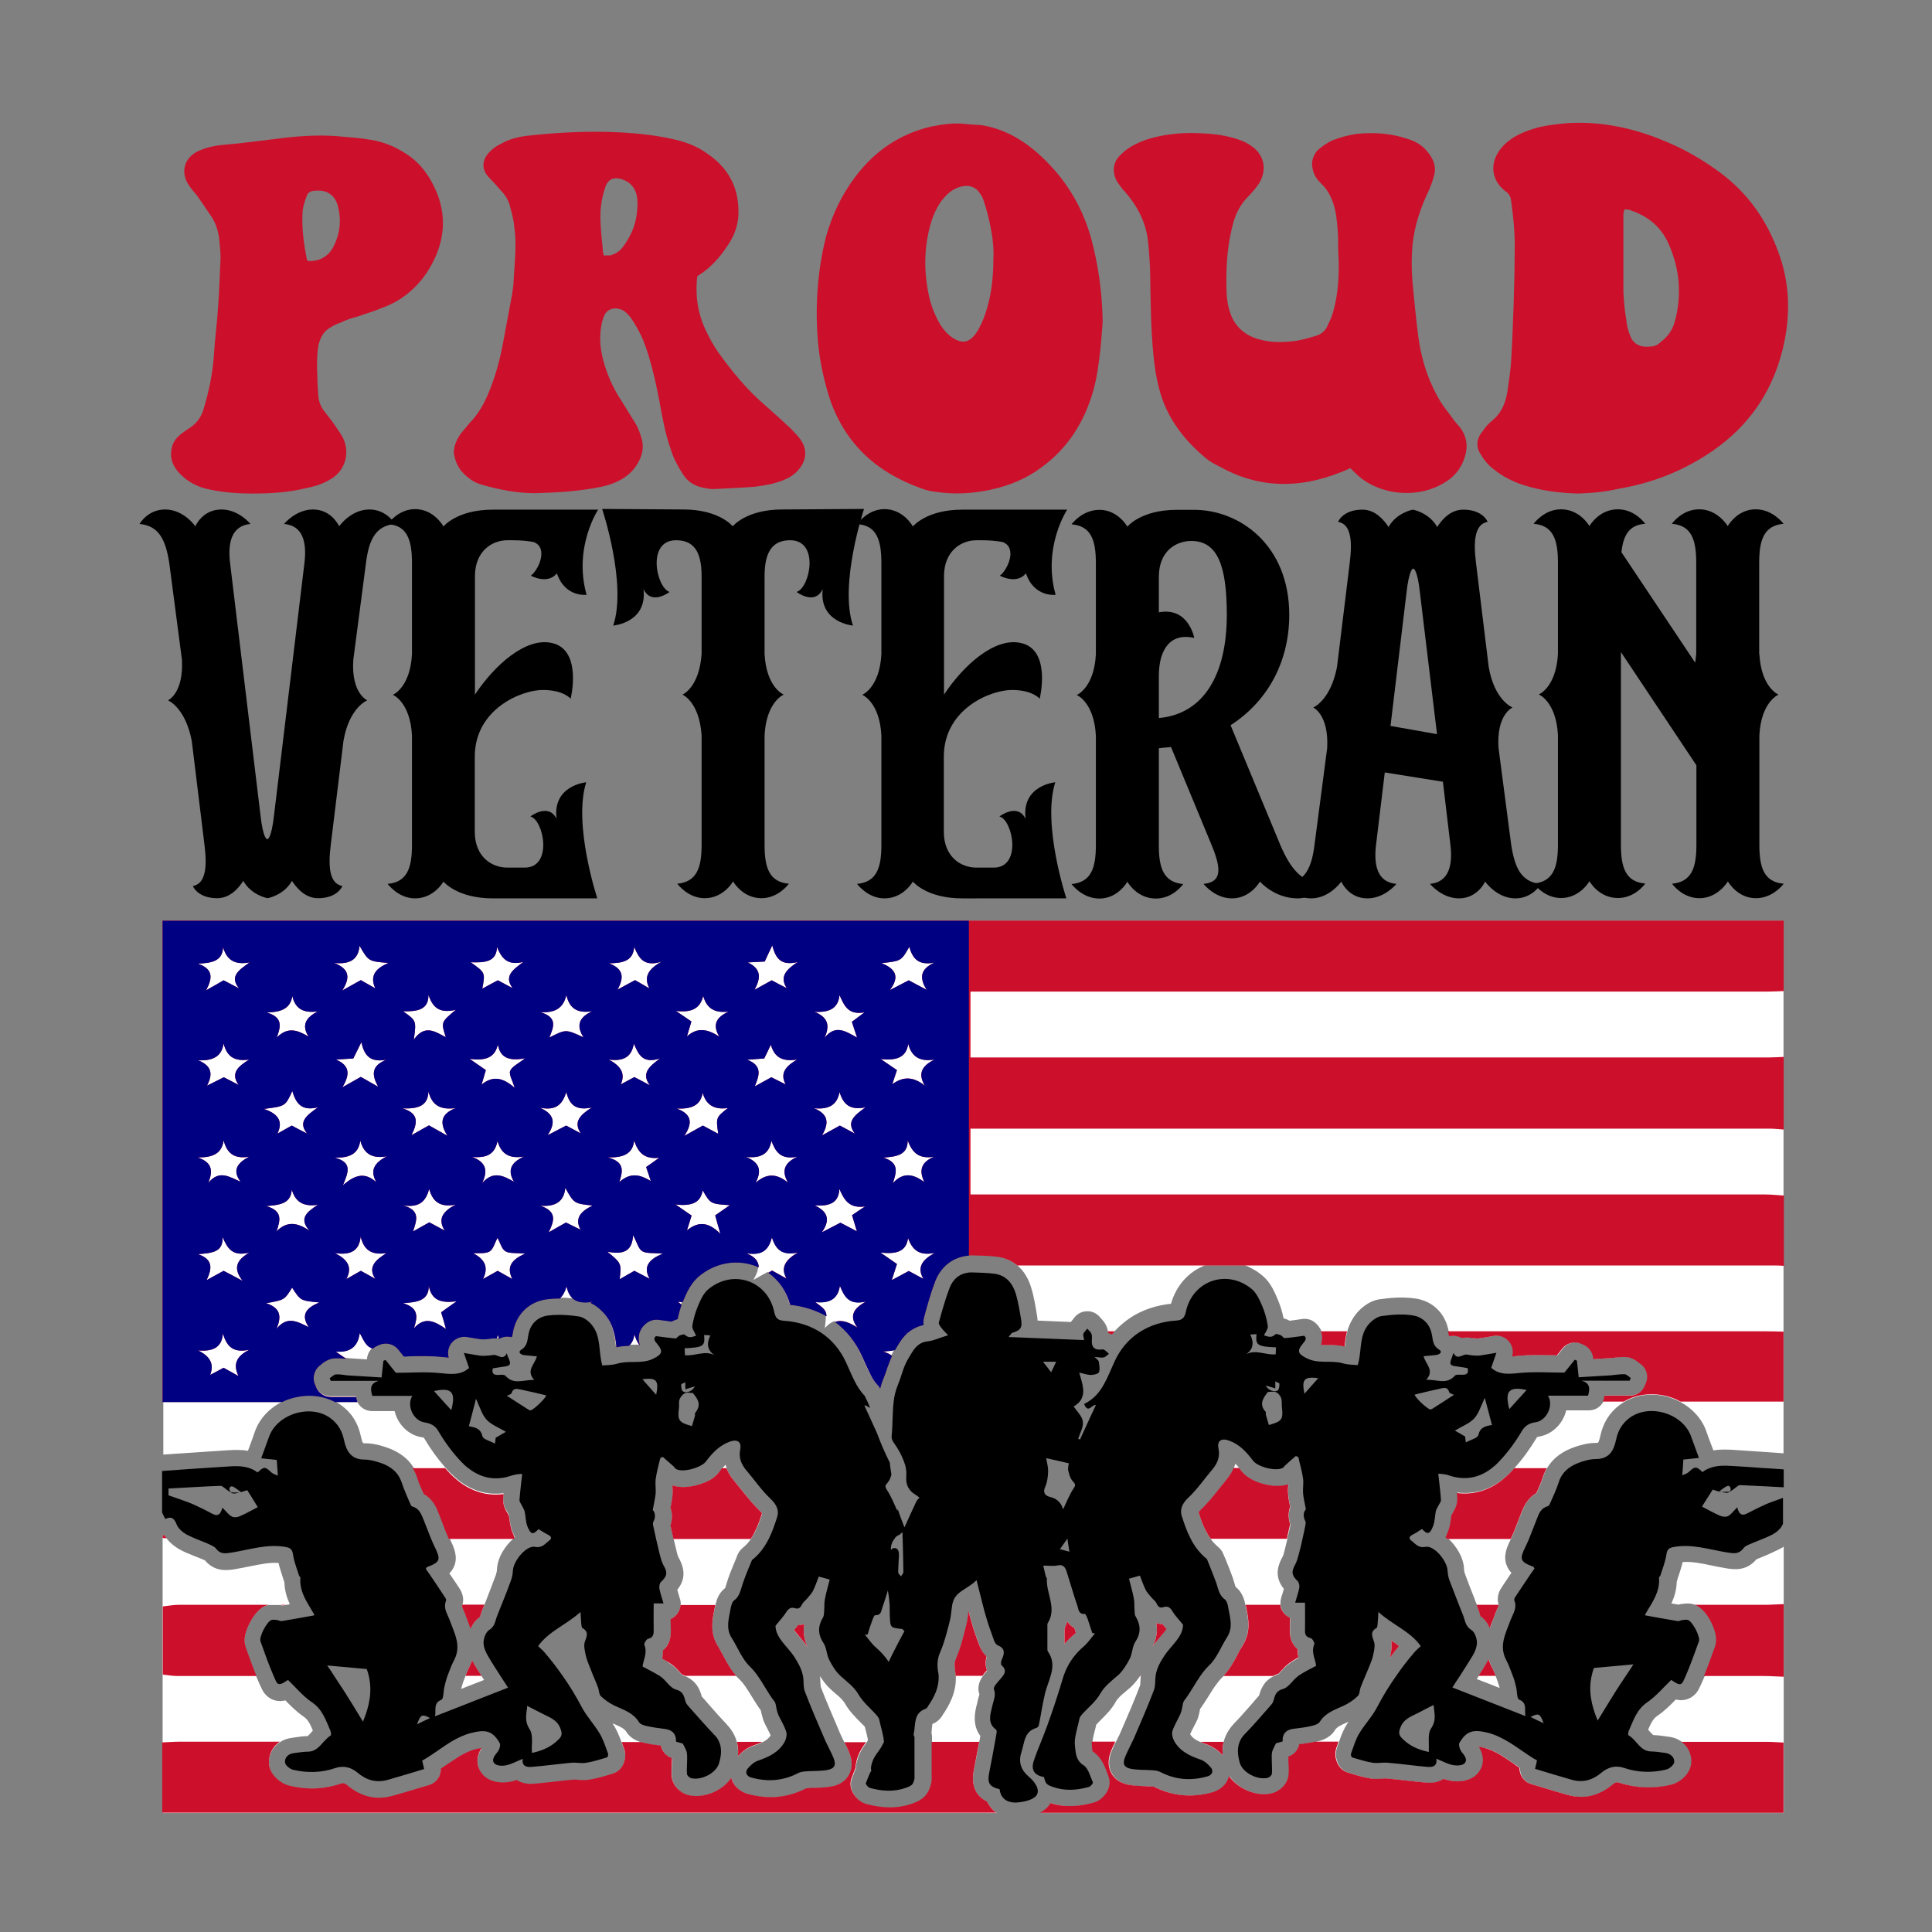 <?xml version="1.0" encoding="UTF-8"?> <!-- Generator: Adobe Illustrator 22.0.0, SVG Export Plug-In . SVG Version: 6.00 Build 0) --> <svg xmlns="http://www.w3.org/2000/svg" xmlns:xlink="http://www.w3.org/1999/xlink" version="1.1" id="Layer_1" x="0px" y="0px" viewBox="0 0 1080 1080" style="enable-background:new 0 0 1080 1080;" xml:space="preserve"><rect x="0" y="0" width="1080" height="1080" fill="#808080" stroke="none"/> <style type="text/css"> .st0{fill:#FFFFFF;} .st1{fill:#CC102B;} .st2{fill:#000082;} </style> <g> <path class="st0" d="M270.6,939.1c-4.3,1.7-8.6,3.4-12.8,5c0.3-1.2,0.6-2.3,0.9-3.2l0.5-1.4c0.3-0.9,0.7-1.8,1-2.6 c0.6-1.7,1.3-3.2,2-4.6c0.7-1.4,1.3-2.8,1.7-4.1c0.4,0.7,0.7,1.4,1.1,2c1.3,2.3,2.7,4.5,4.2,6.8 C269.6,937.6,270.1,938.4,270.6,939.1z"></path> <path class="st0" d="M370.3,927.2c0.2-1.4,0.4-3,0.3-4.6c2.5-2.1,4.6-5.5,4.5-11.1c-0.1-2.1-0.1-4.3-0.1-6.5 c1.4-0.6,2.7-1.6,3.7-2.9c1.1-1.4,1.7-3.1,1.8-4.9c0.1-1,0-2.1-0.3-3.1c-0.3-0.9-0.6-1.8-0.8-2.7c-0.3-1-0.6-1.8-0.8-2.7 c4.4-5.5,4.6-11.1,0.7-18.1c-0.4-0.6-0.8-2.2-1-3.1c-0.6-2.4-1.1-4.7-1.7-7.1c-0.2-0.7-0.3-1.3-0.5-2c-0.4-1.9-0.8-3.7-1.2-5.6 c1.1-3.4,1.1-6.8,0-9.8c0,0,0,0,0,0c0.5-2.3,0.9-4.4,1.1-6.8c0.2-1.8,0.1-3.5,0-4.9c0-0.3,0-0.6,0-0.9c6.6,2.3,14.4-0.2,16.8-1.1 c4.2-1.6,7.3-3.7,9.3-6.3c0.6-0.8,1.1-1.5,1.7-2.2c0.6-0.7,1.2-1.4,1.8-2c0.2,0.7,0.4,1.3,0.6,2c0.7,1.8,1.6,3.6,2.9,5.3 c0.5,0.8,1.1,1.4,1.6,2c1.4,1.7,2.8,3.4,4.2,5.2c3,3.9,6.2,7.8,10,11.4c0.7,0.6,1,1.1,1.2,1.3c-1.4,4.4-2.6,7.6-4,10.3 c-0.8,1.5-1.6,2.9-2.4,4.1c-1.1,1.6-2.4,3-3.7,4.2c-0.8,0.6-2.6,2-3.7,4.5l-1.1,2.8c-1.4,3.4-2.9,6.9-4.2,10.6 c-0.3,0.9-0.6,1.9-0.9,2.9c-0.2,0.8-0.6,2.1-0.8,2.4c-2.1,1.6-3.6,3.8-4.6,6.6c-0.4,1.1-0.6,2.1-0.8,3c0,0.3-0.1,0.6-0.2,0.8 c-0.1,0.7-0.3,1.3-0.4,2c-1.1,5.5-2.6,13,2.3,20.7c1,1.5,1.9,3.2,2.8,5c1.9,3.6,4.1,7.7,7.3,11.2c0.4,0.5,0.9,1,1.4,1.4 c1.1,1.1,2.2,2.3,3.3,3.9c1.3,1.8,2.5,3.8,3.8,5.9c1.6,2.6,3.2,5.2,5.1,7.8c0.1,0.7,0.3,1.7,0.6,2.6l0.1,0.4c0.3,1,0.6,2.4,1.3,3.9 c0.5,1.1,1.1,2.3,1.7,3.4c0.7,1.3,1.3,2.6,1.8,3.7c-1,1.5-2.3,2.7-4.5,3.8c-1.3,0.7-3,1.3-5,2c-3.8,1.3-6.8,3.7-8.8,6 c0.2-2.8,0-5.5-0.6-8c-0.3-1.4-0.8-2.7-1.4-3.9c-1-2.1-2.5-4.2-4.2-6c-3.5-3.7-6.8-7.4-10.3-11.4c-1.1-1.3-2.2-2.6-3.4-3.9 c-0.1-0.1-0.2-0.2-0.3-0.3c-0.8-2.9-2.4-8.4-9-11.3c-0.6-0.3-1.2-0.5-1.9-0.7c-0.4-0.4-1-1-1.4-1.5c-1.2-1.3-2.7-3-4.6-4.3 c-0.5-0.3-0.9-0.7-1.5-1C372.7,928.5,371.5,927.8,370.3,927.2z"></path> <path class="st0" d="M449.6,907.9c-0.8,4.4-0.1,8.8,2,13.1c-1.4-2.1-3-3.9-4.4-5.6c-1.2-1.4-2.5-2.9-3.3-4.2 c0.8-0.9,1.5-1.8,2.2-2.7C447.3,908.4,448.5,908.2,449.6,907.9z"></path> <path class="st0" d="M557.2,1013.5H90.9V858.2c0.4,0.1,0.7,0.1,1.1,0.2c0.4,0.6,0.8,1.1,1.2,1.7c2.4,3.1,5.6,5.1,7.1,6 c1.7,0.9,3.5,1.8,5.6,2.6c1,0.4,1.9,0.8,2.9,1.2c1.3,0.5,2.6,1,3.8,1.5c0.3,0.1,0.6,0.3,0.9,0.4c0.3,0.1,0.7,0.3,1,0.4 c5.7,6.8,12.9,5.6,16.8,5l0.4-0.1c2.7-0.4,5.3-1,7.9-1.5c5.6-1.1,11-2.3,16.1-1.9c0.6,2.6,1.4,5,2.1,7.2c0.3,1,0.7,2.1,1,3.1 c0.1,0.2,0.2,0.5,0.2,0.7c0.1,4.5,1.4,8.5,3,12.1c-0.8,0.1-1.5,0.3-2.3,0.4c-0.6,0.1-1.2,0.2-1.8,0.3c-0.4-0.1-0.8-0.2-1.3-0.3 c-2.2,0-4.4,0-6.6,0c-0.3,0.1-0.7,0.2-1.1,0.3c-4.7,1.6-8,6.7-9.9,10.7c-2.4,5.1-3,9.2-1.8,12.8l0.6,1.7c1.7,4.7,3.4,9.5,5.4,14.3 c0.5,1.2,1,2.4,1.5,3.5c0.5,1.1,1,2.3,1.7,3.7c1.5,3.2,4.1,5.4,7.2,6.3c2.2,0.6,4.2,0.5,5.9,0c2.9,3,6.2,6.3,10.1,9 c2.4,1.6,3.7,4,5.3,7.9c-0.1,0.1-0.2,0.2-0.3,0.3l-0.6,0.7c-0.6,0.7-1.5,1.7-2,2.1c-2.3,0-4.4,0.3-6.3,0.6 c-0.7,0.1-1.4,0.2-2.1,0.3c-2.7,0.3-5.1,1.1-7.1,2.5c-4.1,2.7-6.6,7.3-6.1,12.5c0.5,6,6.4,10.9,11.4,12.1 c9.7,2.3,19.5,1.9,28.6-1.1c1.3-0.4,2.3-0.4,3.8,0.9c7.7,6.4,16.1,8.4,25.1,5.9c4.8-1.3,9.4-2.7,14.3-4.2c2.1-0.6,4.2-1.3,6.4-1.9 c4-1.2,6.6-5,6.4-9.1c1.3-0.9,2.6-1.7,3.8-2.6c2.3-1.6,4.5-3.1,6.8-4.4c0.1-0.1,0.2-0.1,0.3-0.2c3.3-2,6-3.1,8.8-3.8 c1.4-0.4,2.4-0.6,3.1-0.6c-4.7,7.7-1,13.1,1,15.2c4,4.2,10.5,4.6,14.9,3.7c1.3-0.3,2.5-0.6,3.7-1c2.1,1.4,5.2,2.5,9.7,2.1 c3.9-0.3,7.9-0.8,11.7-1.2c3.4-0.4,6.9-0.8,10.4-1.1c0.6-0.1,1.5,0,2.5,0.1c1.8,0.1,4.1,0.3,6.6-0.1c4-0.6,7.8-1.8,11.4-2.9 l1.4-0.4c2.5-0.8,4.6-2.6,5.8-5c0.5-1.1,2.1-4.8,0.6-8.9c-0.3-0.8-0.6-1.6-0.9-2.4c-0.2-0.5-0.3-0.9-0.5-1.4 c-0.4-1.1-0.8-2.3-1.3-3.4c-0.8-2-1.7-3.8-2.6-5.4c-0.4-0.7-0.8-1.3-1.2-1.9c0.2,0.1,0.5,0.2,0.8,0.3c3.7,1.6,5.8,2.6,6.9,4.4 c2.2,3.6,6,5.2,8.5,5.9c0.7,0.2,1.4,0.4,1.8,0.5c3.2,0.7,6.4,1.2,9.2,1.5c0.6,3.2,2.9,5.9,6.1,7c0,0.2,0,0.5,0,0.7v0.8 c0,0.8,0,1.6-0.1,2.4c-0.1,1.9-0.2,4.1,0,6.4c0.5,5.3,5,9.2,9.1,10.3c8.8,2.2,19.2-2.3,24.2-9.6c0.1,0.2,0.1,0.5,0.2,0.7 c1.2,3.9,4.5,7,8.7,8.2c11.6,3.3,22.6,2.3,32.9-3c0.2,0,0.5-0.1,1-0.1c1.2-0.1,2.6-0.1,3.9-0.2c2.5-0.1,5.4-0.1,8.3-0.6 c5-0.8,8.6-3,10.7-6.6c2.1-3.6,2.1-7.9,0.1-12.8c-0.8-1.9-1.7-3.8-2.6-5.5c0-0.1-0.1-0.2-0.2-0.3c-0.6-1.1-1.1-2.3-1.7-3.5 c-0.2-0.4-0.4-0.8-0.6-1.3l-1-2.4c-3.3-7.7-6.8-15.8-9.8-23.6c-0.1-0.4-0.1-1.5-0.2-2.2c0-1-0.1-2.2-0.2-3.5c0-0.1,0-0.2,0-0.3 c0.1,0.1,0.1,0.2,0.2,0.3c1.4,2.2,3.1,4.5,5.2,6.5c0.2,0.2,0.4,0.4,0.6,0.6c0.8,0.7,1.6,1.4,2.5,2.2c2.4,2,4.3,3.7,5.5,5.8 c2.3,4.1,5.5,7.2,8.2,10c1,1,1.9,1.9,2.8,2.8c0.3,1.1,0.5,2.1,0.8,3.1c0.4,1.6,0.8,3.1,1,4.5c-0.3,0.5-0.6,0.9-0.9,1.4 c0,0.1-0.1,0.1-0.1,0.2c-1.5,1.9-3.3,4.6-4.4,7.7c-0.7,2.1-1.4,4.3-1.4,6.6c-0.5,1-0.9,2.1-1.2,3c-0.3,0.7-0.5,1.4-0.8,2.1 c-1.1,2.5-1,5.4,0.2,8c1.2,2.5,3.9,5.8,7.8,6.9c9.5,2.7,17.9,2.7,25.8-0.2c5.6-2,8.9-4.4,10.6-11.6c0.2-0.7,0.2-1.4,0.2-2.1V971 c0-0.8-0.1-1.5-0.3-2.3c0.1-0.8,0.2-1.6,0.2-2.3c0.1-0.8,0.2-2,0.3-2.7c3.3-1.2,4.9-3.7,5.6-4.7l0-0.1c3.7-5.4,7.9-12.7,7.5-21.9 c0-0.1,0-0.2,0-0.3c0-1.1-0.2-2.4-0.4-3.6c-0.4-2.3-0.2-4,0.6-5.8c2.4-5.5,3.8-11.1,5.2-16.6l0.5-2c0.6-2.3,0.9-4.6,1.1-6.6 c0.1-0.5,0.1-0.9,0.2-1.3c0.5,1.8,1,3.7,1.5,5.5c1.3,4.7,2.9,9.1,4.7,14c0.8,2.3,2.2,4.3,3.9,5.8c-0.7,2.4-0.7,5.3,0.2,7.9 c-0.8,0.9-1.7,1.9-2.5,3.1c-1.8,2.6-3.2,6.1-1.8,10.1c-0.1,0.4-0.3,1.1-0.5,1.7c-0.2,0.8-0.5,1.8-0.7,2.9c-0.1,0.5-0.2,1.1-0.4,1.6 c-0.9,3.7-2.5,10.8,2.1,17l-0.3,1.8c-0.1,0.5-0.2,1.1-0.3,1.6c-0.9,4.9-1.8,10.1-2.9,15.2c-1.8,8.8,0.6,14.9,7.3,18.2 C553.1,1009.8,554.9,1011.9,557.2,1013.5z"></path> <path class="st0" d="M595.1,919c0-2.9,0-5.8,0-8.7c0.6-1.3,1.1-2.5,1.5-3.9c1.2,1.7,2.6,2.9,4,3.7c0.3,0.9,0.6,1.8,0.8,2.7 c-0.3,0.3-0.6,0.6-0.9,0.9C598.5,915.3,596.7,917.1,595.1,919z"></path> <path class="st0" d="M644.3,920.5c2.2-4.3,2.9-8.7,2.1-13.2c1.1,0.4,2.3,0.6,3.5,0.6c0.7,0.9,1.4,1.8,2.1,2.7 c-0.8,1.3-2.1,2.7-3.3,4.2C647.4,916.5,645.7,918.4,644.3,920.5z"></path> <path class="st0" d="M694.4,920.2c4.9-7.7,3.4-15.2,2.3-20.7c-0.1-0.7-0.3-1.4-0.4-2c0-0.1,0-0.2-0.1-0.3c-0.2-0.9-0.4-1.8-0.6-2.5 c-1-3.3-2.6-5.9-4.8-7.5c-0.2-0.3-0.6-1.6-0.8-2.4c-0.3-1-0.6-1.9-0.9-2.9c-1.3-3.6-2.7-7.1-4.1-10.5l-1.2-2.8 c-1-2.5-2.8-3.8-3.6-4.5c-1.2-1.1-2.3-2.3-3.3-3.7c-0.9-1.2-1.8-2.6-2.6-4.2c-1.8-3.4-3.1-7.1-4.2-10.7c0.2-0.3,0.5-0.7,1.2-1.3 c3.8-3.6,7-7.6,10-11.4c1.4-1.8,2.8-3.6,4.2-5.2c0.4-0.4,0.7-0.9,1-1.3c1.3-1.8,2.4-3.6,3.2-5.5c0.3-0.8,0.6-1.7,0.9-2.6 c0.7,0.8,1.5,1.6,2.2,2.6c0.4,0.5,0.8,1,1.2,1.6c2.9,3.9,7.9,6,11.6,7.1c3.3,1,9.3,2.2,14.6,0.4c0,0.3,0,0.6,0,0.9 c-0.1,1.4-0.2,3.1,0,4.9c0.2,2.3,0.6,4.5,1.1,6.8c-1.1,3-1.1,6.5,0.1,9.8c-0.4,2-0.9,4.1-1.4,6.2c-0.2,0.7-0.3,1.3-0.4,2 c-0.5,2.3-1.1,4.5-1.6,6.6c-0.2,0.8-0.6,2.4-1,3.1c-3.9,6.9-3.7,12.5,0.7,18c-0.2,0.8-0.5,1.7-0.8,2.7c-0.3,0.9-0.6,1.8-0.8,2.7 c-0.3,1.2-0.4,2.4-0.3,3.6c0.2,1.6,0.8,3.1,1.7,4.3c1,1.3,2.2,2.3,3.7,2.9c0,2.2,0,4.4-0.1,6.6c-0.1,5.7,1.9,9.1,4.5,11.1 c-0.1,1.7,0.1,3.2,0.3,4.7c-1.5,0.8-3.1,1.7-4.6,2.8c-0.2,0.1-0.4,0.2-0.6,0.4c-1.9,1.4-3.4,3-4.6,4.4c-0.4,0.5-1,1.1-1.4,1.5 c-1.1,0.3-2.1,0.8-3.1,1.3c-5.6,2.9-7,8-7.8,10.7c-0.1,0.1-0.2,0.2-0.3,0.3c-1.1,1.2-2.2,2.5-3.2,3.7c-3.5,4-6.9,7.9-10.4,11.5 c-2,2.1-3.6,4.4-4.7,6.9c-0.5,1.1-0.9,2.3-1.2,3.5c-0.5,2.4-0.7,4.8-0.5,7.5c-2.1-2.2-5-4.7-8.8-6c-1.5-0.5-2.7-1-3.8-1.5 c-2.9-1.3-4.6-2.6-5.6-4.4c0.5-1.1,1.1-2.4,1.8-3.7c0.6-1.1,1.2-2.3,1.8-3.5c0.7-1.4,1.1-2.8,1.3-3.8l0.1-0.4 c0.3-1,0.4-1.9,0.5-2.6v0c1.9-2.6,3.5-5.2,5.1-7.7c1.2-1.9,2.3-3.8,3.5-5.4c1.3-1.8,2.4-3.2,3.6-4.4c0.3-0.3,0.6-0.6,0.8-0.8 c3.5-3.7,5.8-7.9,7.8-11.8C692.6,923.4,693.5,921.7,694.4,920.2z"></path> <path class="st0" d="M777.1,926.2c0.5-2.5,1.2-5.7,0.6-9.1c1.6,1.1,3.1,2.1,4.4,3.1c-1.8,2.1-3.5,4.3-5.1,6.5L777.1,926.2z"></path> <path class="st0" d="M838.3,943.6c-4.3-1.7-8.5-3.4-12.8-5c0.4-0.6,0.7-1.1,1.1-1.7c1.6-2.5,3.1-4.9,4.5-7.3c0.4-0.6,0.7-1.3,1.1-2 c0.4,1.4,1,2.7,1.7,4.2c0.8,1.6,1.5,3.3,2.2,5.2c0.3,0.6,0.5,1.3,0.7,1.9l0.3,0.9c0.1,0.2,0.2,0.4,0.2,0.6 C837.7,941.3,838,942.4,838.3,943.6z"></path> <path class="st0" d="M997,514.7v297.7c-3.8-0.3-7.6-0.5-11.4-0.8l-16.4-1.1c-3.5-0.2-7.4-0.4-11.4,0.3c-0.4-1.2-0.9-2.3-1.3-3.4 c-1-2.6-1.8-4.8-2.6-7.1c-2.3-6.9-7.6-12.8-14.4-16.5c-1.9-1-4-1.9-6.1-2.6c-8.9-2.8-18.3-1.8-25.6,2.6c-0.8,0.5-1.6,1-2.4,1.6 c-5.7,4.2-9.3,10.1-10.9,17.6c-0.6,2.7-1.1,3.4-1.1,3.4c-0.1,0.1-0.5,0.2-1.4,0.2c-4.2,0-8,1.1-10.6,1.9c-4,1.3-7.3,2.9-10.1,5 c-2.7,2-4.8,4.4-6.5,7.2c-0.9,1.6-1.7,3.3-2.3,5.2c-0.8,2.6-2,5.2-3.2,8c-0.1,0.3-0.2,0.5-0.4,0.8c-5.1,2.8-7.1,7.8-8.3,10.8 l-0.2,0.5c-0.7,1.7-1.3,3.3-1.9,5c-0.8,2-1.5,3.9-2.3,5.8c-0.5,1.3-1.1,2.4-1.6,3.5v0c-1.9,3.9-4.6,9.3-2.3,14.9 c0.6,1.6,1.6,3,2.6,4c-2,2.9-3.9,5.8-5.8,8.7c-1.8,2.7-2.3,6.2-1.4,9.1c0,0.2,0.1,0.3,0.1,0.4c-0.2,0.5-0.6,1.3-0.8,1.9 c-0.4,0.9-0.9,2-1.3,3.2c-0.4,1-0.7,2-1.1,3c-0.5,1.4-1.1,2.9-1.7,4.5c-1.2-2.7-2.9-5.2-5.3-6.8c-0.1-0.3-0.2-0.7-0.3-1.1 c-0.3-0.9-0.6-1.9-1-3.1c-0.3-0.7-0.6-1.4-0.8-2.1c-0.5-1.1-0.9-2.2-1.3-3.4c-1.6-4-3.3-8.3-5.2-13.5c-0.4-1.1-0.6-2.1-0.6-2.9 c-0.2-6.6-4.5-13.1-8.9-17.1c-0.4-0.4-0.8-0.7-1.2-1c0.7-1.2,1.1-2.4,1.4-3.1c1.1-2.7,1.4-5.3,1.7-7.4c0.1-0.7,0.2-1.3,0.3-1.9 c0.1-0.1,0.1-0.2,0.2-0.3c0.2-0.4,0.4-0.8,0.6-1.1c0.1-0.1,0.2-0.3,0.2-0.4c0.8-1.4,2.4-4,2.2-7.7c-0.1-0.9-0.1-1.9-0.2-2.8 c8.7,1.1,17-1.1,24.5-6.7c2-1.4,3.9-3.2,5.7-5.1c0.7-0.7,1.4-1.4,2-2.2c4.5-5,8.5-10.6,12.1-16.6c0.1-0.2,0.2-0.3,0.2-0.4 c0.2,0,0.5-0.2,1.4-0.3c7.3-1.3,13.2-7.3,14.9-14.6h12.7c3.5,0,6.6-1.9,8.1-5c0.2-0.5,0.4-1,0.6-1.4c0.1-0.5,0.3-1.1,0.5-1.9h14 c3.6,0,6.9-2.2,8.4-5.5l0.1-0.3c0.2-0.5,0.4-0.9,0.6-1.3c1.6-4,0.2-8.4-3.3-10.8c-0.1-0.1-0.3-0.2-0.4-0.3 c-1.3-1.1-3.8-3.2-7.6-3.4c-2.4-0.1-4.5,0.1-6.4,0.4c-0.8,0.1-1.5,0.2-2.3,0.2c-3.1,0.2-6.3,0.4-9.4,0.6l-0.1-0.7 c-0.3-3.3-2.4-6.1-5.5-7.4l-1.2-0.5c-3.7-1.6-8.1-0.5-10.6,2.7l-3,3.8c-1,0-2,0-2.9-0.1c-6.1-0.1-12.4-0.3-18.9,0.4 c-1.3,0.1-2.3,0.2-3.2,0.3c0.8-2.9,0.2-6.1-1.8-8.4c-2.1-2.4-5.2-3.6-8.4-3.1c-1.2,0.2-2.4,0.4-3.4,0.6c-2,0.3-3.7,0.6-5.2,0.8 c-0.5,0.1-1.4,0-2.3-0.1l-0.2,0c-0.3,0-0.6-0.1-0.9-0.1c-0.7-0.1-1.6-0.3-2.7-0.3c-1.2-0.1-2.3,0.1-3.3,0.3 c-1.5-0.9-3.3-1.3-5.1-1.2c-0.5,0-1.1,0.1-1.6,0.2c-0.2-0.1-0.3-0.3-0.5-0.4c-0.1-0.3-0.1-0.8-0.2-1.1c-0.1-0.4-0.1-0.7-0.2-1 c0-0.1,0-0.2-0.1-0.3c-0.2-0.8-0.3-1.6-0.6-2.5c-2.4-8.5-9.1-14.4-17.8-15.7c-7.4-1.1-14.7-0.4-20.2,0.4c-6.8,1-11.6,6.3-12.9,7.9 c-1.6,1.9-2.9,4.1-3.9,6.4c-0.5,1.2-0.9,2.3-1.2,3.5c-0.8,2.9-1.1,5.8-1.4,8.5c-3.4-0.8-6.6-0.8-9.5-0.8c-1.4,0-2.6,0-3.7-0.1 c0.6-1.5,0.9-3.2,0.6-5.2c-0.1-0.8-0.3-1.6-0.6-2.4c-0.7-2-2.1-3.7-3.9-5.1c-1.9-1.4-4.2-2-6.6-1.7c-1.2,0.2-2.3,0.3-3.4,0.5 c-1.3,0.2-2.6,0.3-3.8,0.5c-0.3-0.2-0.8-0.4-1.2-0.6c-0.8-0.3-1.5-0.6-2.2-0.8c-0.7-3.7-1.9-7.4-3.4-10.9 c-1.6-3.7-3.7-8.8-7.9-12.5c-3.1-2.7-6.6-4.8-10.3-6.2h-22.2c-9.4,3.6-16.3,11.5-19.1,21.5c-8.4,0.9-15.9,3.4-22.4,7.6 c-3.3,2.2-6.3,4.7-9,7.6c-0.6,0.6-1.1,1.2-1.6,1.8c-0.7-0.4-1.4-0.6-2.1-0.8c0-0.3-0.1-0.7-0.2-1c-0.1-0.5-0.2-1-0.4-1.6 c-0.4-1.3-1.1-2.6-2.1-3.9c0,0-0.1-0.1-0.1-0.1c-0.4-0.5-0.9-1.1-1.4-1.6c-0.2-0.2-0.3-0.3-0.4-0.5c-1.8-2.1-4.3-3.4-7.2-3.3 c-2.8,0-5.4,1.3-7.1,3.5c-0.1,0.2-0.3,0.3-0.4,0.5c-0.4,0.5-0.8,1-1.2,1.5c-0.1,0.2-0.3,0.4-0.4,0.5l-18.6-0.8 c0-0.9-0.1-1.8-0.3-2.8c-0.8-4.7-1.6-10.1-3.2-15.4c-1.6-5.5-4.4-9.9-8.1-12.9c-3.2-2.7-7.2-4.3-11.7-4.9 c-4.2-0.5-8.4-0.6-12.4-0.7l-0.4,0c-0.7,0-1.4,0-2.1,0c-0.2,0-0.4,0-0.5,0c-0.4,0-0.8,0.1-1.1,0.1c-8.2,1-14.7,6.2-17.8,14.4 c-2.5,6.6-4.3,13.2-6.1,19.7l-0.1,0.5c-0.4,1.5-0.4,2.9-0.2,4.1c-3.4,0.7-6.4,2.2-9,4.5c-0.1,0.1-0.2,0.2-0.3,0.3 c-0.3,0.3-0.6,0.6-1,0.9c-2.2,2.3-3.7,4.9-4.9,7c-0.3,0.4-0.5,0.9-0.8,1.3c-0.6,1.1-1.2,2.2-1.7,3.2c-0.8,1.8-1.4,3.5-2,5 c-0.3,0.9-0.6,1.9-1,2.8c-0.6,1.7-1.1,3.3-1.7,4.7c-0.8,1.8-1.4,3.7-1.9,5.7c-0.4-0.8-0.9-1.5-1.6-2.2c-2.8-2.9-4.7-7.1-6.8-12.1 c-0.6-1.3-1.2-2.6-1.8-4c-3.6-7.8-8.7-14.2-15-18.9c-1.8,0.6-3.6,1.9-5.4,3.9c0.4-3.3,0.6-5.5,0.6-7.1c-5.9-3.4-12.8-5.6-20.3-6.4 c-2-7.4-6.3-13.7-12.2-17.9c-2.1,1.1-4.5,2.5-8.1,4.5c1.7-2.8,2.7-5.3,2.7-7.5c-0.9-0.4-1.8-0.8-2.7-1.1 c-10.6-3.6-22.3-1.1-31.3,6.6c-1.1,0.9-2.1,2-2.8,3.1c-2.4,3.1-3.9,6.6-5.1,9.4c-0.2,0.5-0.4,0.9-0.6,1.4c-0.2,0.5-0.4,1-0.6,1.5 c-1,2.6-1.7,5.3-2.2,8c-0.7,0.2-1.4,0.5-2.2,0.8c-0.4,0.2-0.8,0.4-1.2,0.6c-1.3-0.2-2.7-0.3-4.2-0.6c-1-0.1-2-0.3-3-0.4 c-2.4-0.3-4.7,0.3-6.6,1.7c-2.5,1.9-4.1,4.6-4.5,7.5c-0.2,1.9,0.1,3.6,0.6,5.1c0,0,0,0,0,0c-1.1,0.1-2.4,0.1-3.7,0.1 c-0.8,0-1.6,0-2.4,0c-1.7,0-3.6,0.2-5.5,0.5c-0.5,0.1-1,0.2-1.5,0.3c-0.6-5.5-1.4-12.2-6.4-18.3c-1-1.2-3.9-4.5-8.2-6.5 c-0.3-0.1-0.5-0.2-0.8-0.3c-3.6,0.3-6.4-0.2-8.4-1.6c-2.9-0.3-5.5-0.4-7.9-0.4c-1.3,0-2.7,0-3.9,0.1c-1.3,0.1-2.5,0.2-3.9,0.4 c-9.7,1.4-16.7,8.5-18.4,18.5c-0.1,0.4-0.1,0.7-0.2,1.1c-0.1,0.3-0.1,0.8-0.2,1.1c-0.2,0.1-0.3,0.2-0.5,0.4 c-0.5-0.1-1.1-0.2-1.7-0.3c-1.8-0.1-3.5,0.3-5,1.2c0,0-0.1,0-0.1,0c-0.4-0.1-0.8-0.1-1.2-0.2c-0.6-0.1-1.2-0.1-1.9,0 c-1.1,0-2,0.2-2.7,0.3c-0.3,0-0.6,0.1-0.9,0.1l-0.2,0c-0.9,0.1-1.8,0.1-2.3,0.1c0,0-0.1,0-0.1,0c-0.1,0-0.2,0-0.3,0 c-1.5-0.2-2.9-0.5-4.6-0.7c-1.1-0.2-2.4-0.4-3.7-0.6c-3.1-0.5-6.3,0.7-8.4,3.1c-2,2.3-2.6,5.5-1.8,8.4c-0.9-0.1-2-0.2-3.3-0.3 c-6.4-0.7-12.8-0.5-18.9-0.4c-1,0-1.9,0-2.9,0.1c-1-1.3-2-2.5-3-3.8c-2.5-3.2-6.9-4.3-10.6-2.7l-1.1,0.5c-1,0.4-1.9,1-2.6,1.6 c-1.6,1.5-2.7,3.5-3,5.8l-0.1,0.7c-3.1-0.2-6.2-0.4-9.4-0.6c-0.3,0-0.5,0-0.8-0.1c-0.1,0-0.1,0-0.2,0c-0.4,0-0.7-0.1-1.2-0.1 c-0.1,0-0.1,0-0.2,0c-1.8-0.2-3.9-0.5-6.2-0.3c-3.8,0.2-6.4,2.3-7.6,3.3c-0.1,0.1-0.2,0.2-0.3,0.3c-3.5,2.4-5,6.9-3.4,10.9 c0.1,0.3,0.2,0.6,0.4,0.9l0.2,0.6c1.4,3.5,4.7,5.7,8.4,5.7h14c0.2,0.8,0.4,1.5,0.5,1.9c0.1,0.3,0.2,0.6,0.3,0.9 c1.4,3.3,4.7,5.5,8.3,5.5h12.7c1.7,7.3,7.6,13.4,15,14.6c0.8,0.1,1.2,0.3,1.4,0.3c0,0.1,0.1,0.2,0.2,0.4 c3.4,5.8,7.3,11.2,11.6,16.1c0.8,0.9,1.6,1.8,2.5,2.7c1.6,1.6,3.2,3.1,4.8,4.4c7.7,6.1,16.3,8.6,25.4,7.4c-0.1,0.9-0.2,1.9-0.2,2.8 c-0.2,3.7,1.4,6.4,2.3,7.7c0.1,0.1,0.1,0.2,0.2,0.3c0.2,0.4,0.4,0.8,0.6,1.2c0,0.1,0.1,0.2,0.1,0.2c0.1,0.5,0.2,1.2,0.3,1.9 c0.3,2.1,0.6,4.7,1.7,7.4c0.3,0.7,0.7,1.9,1.4,3.1c-0.2,0.2-0.4,0.3-0.6,0.5c-4.7,4-9.3,10.8-9.5,17.7c0,0.8-0.3,1.8-0.6,2.9 c-1.8,4.7-3.4,9-5,13.1c-0.4,1.1-0.9,2.2-1.3,3.3c-0.3,0.9-0.7,1.7-1,2.6c-0.5,1.1-0.8,2.2-1.1,3.1c-0.1,0.3-0.2,0.8-0.3,1.1 c-2.5,1.7-4.2,4.2-5.3,6.8c-0.5-1.6-1.1-3.1-1.7-4.5c-0.4-1-0.8-2-1.1-3c-0.4-1.2-0.9-2.3-1.3-3.2c-0.3-0.6-0.6-1.4-0.8-1.9 c0.1-0.3,0.2-0.6,0.3-0.9c0.9-3.3-0.2-6.5-1.5-8.6c-1.9-2.9-3.9-5.9-5.9-8.8c1.1-1.1,2-2.4,2.7-4c2.3-5.6-0.4-11-2.3-15 c-0.1-0.2-0.2-0.3-0.2-0.5c-0.5-1-1-2.1-1.5-3.5c-0.7-1.7-1.4-3.5-2-5.2c-0.6-1.7-1.3-3.4-2-5.1l-0.2-0.5c-1.2-2.9-3.2-8-8.3-10.8 c-0.1-0.3-0.3-0.6-0.4-0.9c-1.2-2.7-2.3-5.3-3.2-7.9c-0.7-2.1-1.5-4-2.6-5.7c-1.8-3-4.3-5.5-7.3-7.5c-2.5-1.7-5.5-3.1-9-4.2 c-2.8-0.9-6.6-1.9-10.6-1.9c-0.8,0-1.2-0.1-1.3-0.1c0,0-0.2-0.2-0.4-0.7c-0.2-0.5-0.5-1.4-0.8-2.8c-1.5-7.4-5.1-13.3-10.8-17.5 c-1.1-0.8-2.2-1.5-3.4-2.2c-7.1-3.9-16.1-4.7-24.6-2c-1.8,0.5-3.5,1.2-5.1,2c-7.4,3.6-13,9.7-15.5,17c-0.8,2.4-1.7,4.8-2.7,7.6 c-0.4,1-0.7,1.9-1.1,2.9c-3.9-0.7-7.8-0.5-11.4-0.3l-35.9,2.4V514.7H997z"></path> <path class="st0" d="M995.8,865.4c0.3-0.2,0.8-0.5,1.3-0.8v148.9H581.7c2.3-1.2,4.4-2.9,5.9-5.3c0,0,0-0.1,0.1-0.1 c7.4,2.3,15.3,2.1,24.3-0.4c3.8-1.1,6.5-4.4,7.7-6.9c1.2-2.6,1.3-5.4,0.2-8.1c-0.3-0.7-0.6-1.4-0.8-2.1c-1.4-3.6-3.2-8.5-7.9-11.4 c-0.2-0.5-0.3-1.9-0.4-2.7c0-0.5-0.1-0.9-0.1-1.4c0-0.3,0-0.6,0-1c0-0.1,0-0.3,0-0.4c0.2-1.8,0.7-4,1.3-6.3 c0.3-1.1,0.6-2.2,0.8-3.3c0.8-0.9,1.8-1.8,2.7-2.8c2.8-2.8,6-5.9,8.2-10c1.2-2.1,3.1-3.7,5.5-5.7c0.7-0.6,1.4-1.2,2.1-1.8 c0.2-0.2,0.4-0.3,0.6-0.5c2.1-2,3.9-4.2,5.4-6.4c0.2-0.3,0.4-0.6,0.5-0.8c0,0.3-0.1,0.6-0.1,0.8c-0.1,1-0.2,2-0.2,2.9 c0,0.7-0.1,1.8-0.1,2.1c-3,8-6.5,16.1-9.9,23.9l-1,2.3c-0.3,0.6-0.5,1.2-0.8,1.8c-0.5,1-1,1.9-1.4,2.9c-0.2,0.3-0.3,0.6-0.5,0.9 c-0.8,1.6-1.6,3.2-2.3,5c-2,4.8-2,9.1,0.1,12.7c2,3.6,5.6,5.8,10.7,6.6c2.9,0.5,5.8,0.5,8.3,0.6c1.4,0,2.7,0.1,3.9,0.2 c0.5,0,0.8,0.1,1,0.1c10.3,5.3,21.4,6.3,32.9,3c4.2-1.2,7.5-4.3,8.7-8.2c0.1-0.3,0.2-0.5,0.2-0.8c5,7.3,15.5,11.8,24.1,9.6 c4.1-1,8.7-4.9,9.2-10.2c0.2-2.3,0.1-4.5,0-6.4c0-0.8-0.1-1.6-0.1-2.4v-0.8c0-0.2,0-0.5,0-0.7c3.2-1,5.4-3.8,6.1-6.9 c2.7-0.3,5.7-0.8,8.8-1.4c0.2,0,0.3-0.1,0.5-0.1c1.8-0.4,7.4-1.6,10.3-6.4c1.1-1.8,3.2-2.8,6.9-4.4c0.2-0.1,0.5-0.2,0.7-0.3 c-0.4,0.6-0.8,1.2-1.2,1.9c-1.1,1.8-2,3.8-2.9,6c-0.4,1.1-0.8,2.2-1.2,3.3c-0.1,0.3-0.2,0.6-0.3,0.9c-0.3,0.8-0.6,1.6-0.8,2.4 c-1.5,4,0.1,7.8,0.6,8.9c1.2,2.5,3.3,4.3,5.8,5.1l1.3,0.4c3.6,1.1,7.4,2.2,11.4,2.9c2.5,0.4,4.8,0.2,6.6,0.1c1-0.1,1.9-0.1,2.5-0.1 c3.5,0.3,7.1,0.7,10.6,1.1c3.7,0.4,7.6,0.9,11.5,1.2c4.4,0.4,7.5-0.7,9.6-2.1c1.2,0.4,2.4,0.8,3.7,1c4.4,0.9,11,0.5,15-3.7 c2-2.1,5.6-7.5,1-15.2c0.7,0.1,1.7,0.3,3.2,0.6c3,0.7,5.9,2.1,9.5,4.3c0.1,0.1,0.2,0.1,0.3,0.2c2,1.2,3.9,2.6,6,4 c1.2,0.8,2.5,1.7,3.7,2.6c-0.2,4.1,2.4,7.9,6.5,9.1c2.2,0.6,4.3,1.3,6.4,1.9c4.9,1.5,9.4,2.9,14.2,4.2c9,2.5,17.4,0.5,25.1-5.9 c1.5-1.3,2.5-1.3,3.8-0.9c9,3.1,18.9,3.5,28.6,1.1c4.4-1.1,10.8-5.5,11.4-12.1c0.4-4.8-1.7-9.2-5.4-11.9c-2.1-1.6-4.8-2.7-7.8-3 c-0.7-0.1-1.5-0.2-2.2-0.3c-1.8-0.3-3.9-0.5-6.1-0.6c-0.5-0.3-1.4-1.4-2.1-2.1c-0.3-0.3-0.5-0.6-0.8-0.9c1.7-3.9,2.9-6.3,5.4-7.9 c3.9-2.7,7.2-6,10.1-9c1.7,0.5,3.7,0.6,5.9,0c3.1-0.9,5.7-3.1,7.2-6.3c0.5-1,0.9-2,1.4-3c0.5-1.2,1.1-2.4,1.6-3.7 c2-4.8,3.7-9.6,5.4-14.3l0.8-2.2c1.3-3.5,0.7-7.7-1.8-12.8c-1.9-3.9-5-8.7-9.5-10.5c-0.2-0.1-0.3-0.1-0.5-0.2 c-2.9-1-5.4-0.6-6.9-0.4l-0.2,0c-0.7,0.1-1.4,0.2-1.9,0.4c-1.3-0.2-2.7-0.5-4-0.7c1.7-3.6,2.9-7.6,3-12.1c0.1-0.2,0.2-0.5,0.2-0.7 c0.3-1,0.6-2.1,1-3.1c0.7-2.2,1.5-4.6,2.1-7.2c5.1-0.4,10.5,0.7,16.1,1.9c2.6,0.5,5.2,1.1,7.9,1.5l0.5,0.1c3.9,0.6,11,1.8,16.7-5 c0.3-0.1,0.6-0.3,0.9-0.4c0.3-0.1,0.7-0.3,1-0.4c1.2-0.5,2.4-1,3.8-1.6l1.4-0.6C990.7,867.8,993.2,866.8,995.8,865.4z"></path> <path class="st1" d="M619.3,744.2c0.1,0.3,0.1,0.7,0.2,1c0.7,0.2,1.4,0.5,2.1,0.8c0.5-0.6,1-1.2,1.6-1.8H619.3z M738.4,744.2 c0.3,0.8,0.5,1.6,0.6,2.4c0.2,1.9-0.1,3.7-0.6,5.2c1.1,0.1,2.3,0.1,3.7,0.1c2.9,0,6.1,0,9.5,0.8c0.3-2.6,0.6-5.5,1.4-8.5H738.4z M988.8,554.3c2.8,0,5.5-0.2,8.3-0.3h0v-39.4H90.9v269.1h66.7c1.6-0.8,3.3-1.5,5.1-2c8.5-2.6,17.5-1.9,24.6,2h12.5 c-0.1-0.3-0.2-0.6-0.3-0.9c-0.1-0.5-0.3-1.1-0.5-1.9h-14c-3.7,0-7.1-2.3-8.4-5.7l-0.2-0.6c-0.1-0.3-0.2-0.6-0.4-0.9 c-1.6-4-0.2-8.5,3.4-10.9c0.1-0.1,0.2-0.2,0.3-0.3c1.2-1,3.8-3.1,7.6-3.3c2.3-0.1,4.4,0.1,6.2,0.3c-2-1.3-3.9-2.7-5.8-4 c8.3,0.6,12.4-2.9,13.4-10.4c2.9,5.7,4,7.7,7.3,8.7c0.8-0.7,1.6-1.2,2.6-1.6l1.1-0.5c3.7-1.6,8.1-0.5,10.6,2.7c1,1.3,2,2.5,3,3.8 c1,0,1.9,0,2.9-0.1c6.1-0.2,12.4-0.3,18.9,0.4c1.3,0.1,2.4,0.2,3.3,0.3c-0.8-2.9-0.2-6.1,1.8-8.4c2.1-2.4,5.3-3.6,8.4-3.1 c1.3,0.2,2.6,0.4,3.7,0.6c1.6,0.3,3.1,0.5,4.6,0.7c0.1,0,0.2,0,0.3,0c0,0,0.1,0,0.1,0c0.5,0.1,1.4,0,2.3-0.1l0.2,0 c0.3,0,0.6-0.1,0.9-0.1c0.7-0.1,1.7-0.3,2.7-0.3c0.7,0,1.3,0,1.9,0c0.2-0.6,0.4-1.3,0.6-2c0.2,0.8,0.4,1.5,0.7,2.2c0,0,0.1,0,0.1,0 c1.5-0.9,3.2-1.3,5-1.2c0.6,0,1.1,0.1,1.7,0.3c0.2-0.1,0.3-0.3,0.5-0.4c0.1-0.3,0.1-0.8,0.2-1.1c0.1-0.4,0.1-0.8,0.2-1.1 c1.7-10,8.8-17,18.4-18.5c1.4-0.2,2.7-0.3,3.9-0.4c1.3-0.1,2.6-0.1,3.9-0.1c1.8-1.6,3-3.9,3.8-6.8c0.7,3.4,2,5.8,4.1,7.3 c2,1.4,4.7,2,8.4,1.6c0.7-0.1,1.4-0.2,2.1-0.3c-0.4,0.2-0.9,0.4-1.3,0.6c4.3,2,7.2,5.3,8.2,6.5c5,6,5.8,12.8,6.4,18.3 c0.5-0.1,1-0.2,1.5-0.3c1.9-0.3,3.8-0.4,5.5-0.5c1.6-1.4,2.7-3.5,3-6.4c0.8,2.5,1.7,4.7,3.1,6.2c0,0,0,0,0,0 c-0.5-1.5-0.9-3.2-0.6-5.1c0.3-3,1.9-5.6,4.5-7.5c1.9-1.4,4.3-2,6.6-1.7c1,0.1,2,0.3,3,0.4c1.5,0.2,2.9,0.4,4.2,0.6 c0.4-0.2,0.8-0.4,1.2-0.6c0.8-0.3,1.5-0.6,2.2-0.8c0.5-2.7,1.3-5.4,2.2-8c-0.6-0.5-1.3-1.1-2.1-1.7c1,0.1,1.9,0.2,2.7,0.2 c0.2-0.5,0.4-0.9,0.6-1.4c1.2-2.8,2.7-6.3,5.1-9.4c0.8-1.1,1.8-2.1,2.8-3.1c9-7.8,20.6-10.2,31.3-6.6c0.9,0.3,1.8,0.6,2.7,1.1 c0-3.3-2-5.9-6.9-7.9c9.5,1.6,12.6-2.5,14.3-8.8c2,6.1,5.1,10.4,14.5,8.4c-6.6,3.9-10,8.2-6.3,14.6c-2.6-1.5-5.3-2.9-8.1-4.5 c-0.7,0.4-1.4,0.8-2.1,1.2c5.9,4.2,10.2,10.4,12.2,17.9c7.5,0.8,14.3,3,20.3,6.4c-0.1-3.4-1.7-4.5-6.3-7.9 c8.1,0.9,12.7-1.8,13.8-9.1c2.4,5.8,4.8,11.1,14.6,8.8c-7.1,3.9-9.6,8.1-4.8,14.6c-4.3-2.8-8.4-4.6-12.5-3.2 c6.3,4.7,11.4,11.1,15,18.9c0.6,1.3,1.2,2.6,1.8,4c2.2,4.9,4,9.2,6.8,12.1c0.6,0.6,1.2,1.4,1.6,2.2c0.5-2,1.1-3.9,1.9-5.7 c0.6-1.4,1.1-3,1.7-4.7c0.3-1,0.6-1.9,1-2.8c0.5-1.5,1.2-3.2,2-5c-1.1-1-2.8-1.8-5-2.5c2.4-0.1,4.7-0.3,6.7-0.8 c0.3-0.4,0.5-0.9,0.8-1.3c1.2-2.1,2.7-4.7,4.9-7c0.3-0.3,0.6-0.6,1-0.9c0-0.3,0-0.6-0.1-0.9c0.1,0.2,0.3,0.4,0.4,0.6 c2.6-2.3,5.6-3.8,9-4.5c-0.2-1.3-0.2-2.6,0.2-4.1l0.1-0.5c1.8-6.5,3.6-13.2,6.1-19.7c3.1-8.1,9.6-13.4,17.8-14.4 c0.4,0,0.8-0.1,1.1-0.1c0.2,0,0.3,0,0.5,0c0.7,0,1.4-0.1,2.1,0l0.4,0c4,0.1,8.2,0.2,12.4,0.7c4.5,0.5,8.5,2.2,11.7,4.9 c35,0,70.1,0,105.1,0h22.2c98.9,0,197.8,0,296.7,0c1.5,0,3,0.1,4.5,0.2h0v-39.3h0c-3.5-0.2-7-0.6-10.5-0.6 c-144.5,0-288.9,0-433.4,0h-10.8v-36.8h9.2c145.7,0,291.4,0,437.2,0c2.7,0,5.5,0.3,8.2,0.5h0v-40.6h0c-2.8,0.1-5.5,0.3-8.3,0.3 c-145.2,0-290.4,0-435.6,0h-10.7v-36.8H988.8z M163.4,556.8c1.6,6.8,5.8,9.7,14.2,8.6c-6.8,3.5-9.1,7.8-5.1,14.1 c-6.1-3.7-11.7-5.7-17.8,0.5c2.2-6,3.7-11.3-5.6-14C156.8,565.8,162.3,564.1,163.4,556.8z M133.4,606.5c-2.6-1.4-5.2-2.7-8.3-4.3 c-2.5,1.3-5.2,2.6-9.4,4.7c3.5-6.6,2.6-11.2-5-14.2c8.2,0.4,13.2-2,14.3-9.4c1.7,6.8,5.5,10.3,14.3,9 C133.1,596.1,128.7,599.9,133.4,606.5z M125,637.5c1.8,6.6,5.3,10.6,14.3,9.1c-7.1,3.7-9.4,7.9-4.8,14c-6.1-2.6-11.9-6.9-18,0.6 c2.5-6.6,2.4-11.3-6-14.2C118.6,647.1,124,645.1,125,637.5z M124.4,691.5c2.7,6.1,5.3,11.1,15,8.7c-6.8,4-9.5,8.4-3.8,15.8 c-4.9-2.6-7.6-4.1-10.6-5.6c-2.6,1.4-5.3,2.9-9.5,5.2c3.1-6.5,3.7-11.6-4.8-14.5C117.8,700.4,124.9,700.4,124.4,691.5z M133.3,769.2c-2.7-1.5-5.4-3-8.3-4.6c-2.5,1.3-5,2.7-7.5,4c2.3-6.1,0-10.4-6.8-13.7c8.3,0.7,13.3-1.6,13.9-9.4 c2.1,6.5,5,11.1,14.8,9C131.6,758.4,130.4,763.1,133.3,769.2z M133.6,552.5c-2.8-1.5-5.7-3-8.6-4.5c-2.7,1.6-5.4,3.1-9.8,5.6 c3.7-6.9,4.1-11.9-4.6-14.9c7.3-0.4,13.8-1.1,14.1-9.2c2,6.8,6.1,10.1,14.8,8.5C134.1,542,127.9,545.5,133.6,552.5z M163.4,609.9 c2,6.7,5,11.4,14.3,9.1c-5.6,4.2-11.6,7.8-6,14.7c-2.8-1.4-5.6-2.9-8.6-4.5c-2.7,1.5-5.3,3-8,4.5c2.9-6.1,1.4-10.8-7.6-13.8 C159.5,618.4,159.5,618.4,163.4,609.9z M173,688c-6.7-4.6-12.5-5.6-18.4,0.3c2-6,3.7-11.4-5.8-14.1c7.4-0.6,13.8-1.2,14.3-9.2 c2,6.7,6.2,9.7,14.6,8.5C171.7,677.4,166.8,681,173,688z M172.6,741.9c-6.3-3.1-12-6.5-18,0.9c2.7-6.6,2.6-11.5-5.8-14.3 c10.2-1.8,10.2-1.8,14.5-8.7c4.7,7.3,4.7,7.3,15.3,8.3C170.1,731.4,168.5,735.8,172.6,741.9z M209.8,714.9c-2.7-1.5-5.3-3-8.1-4.5 c-2.8,1.6-5.5,3.1-8.1,4.6c3.4-6.3,1.1-10.9-6.5-14.5c9.2,1.3,13.7-1.4,14.5-9.2c1.8,7.2,5.7,10.5,14.5,9.2 C209.7,704.4,205.5,708.4,209.8,714.9z M210.4,660.9c-6.3-5.7-11.8-4.4-18.7,1.7c2.9-7.2,5.6-12.8-4.7-15.5 c8.6,0.3,13.4-2.2,14.4-9.5c1.9,6.9,6,10.3,14.8,8.8C209.3,650,206.6,654.2,210.4,660.9z M211.4,607.5c-4.3-2.4-6.9-3.9-9.7-5.5 c-2.8,1.6-5.5,3.1-10.3,5.8c4.2-7,4.4-12.1-3.6-15.5c3-0.2,6.1-0.4,9.7-0.6c1.2-2.4,2.5-5.1,4.5-9.1c1.6,7.2,4.7,11.5,14,9.8 C207.5,595.8,207.7,600.8,211.4,607.5z M209.8,552.5c-2.6-1.5-5.3-3-8.1-4.6c-2.7,1.5-5.4,3-10.4,5.8c4.8-7.4,3.8-12.2-4.5-15.4 c8.8,0.9,13.5-1.9,14.2-9.6c5,8.7,5,8.7,16.2,9.6C209,541.7,206.9,546.2,209.8,552.5z M239.5,556.2c2.3,6.3,5.4,10.6,15.3,8.3 c-8.3,6.9-8.3,6.9-5.6,15.3c-6.1-3.2-11.8-7.3-17.9,1.4c1.5-10.6,1.5-10.6-6-15.9C233.1,565.5,239.6,564.6,239.5,556.2z M239.5,610.2c1.9,7.1,6,10.5,15.2,9.2c-8.4,3.4-9.1,8.3-4.6,15.5c-4.7-2.6-7.3-4.1-10.3-5.8c-2.6,1.4-5.2,2.9-9.8,5.5 c3.4-6.8,4.4-12.2-5-15C233.7,619.9,239.2,618.3,239.5,610.2z M239.9,664.7c1.9,6.4,5.4,10.5,14.8,8.7c-7.1,3.7-10.2,8-6.1,14.5 c-2.8-1.5-5.5-2.9-8.6-4.6c-2.6,1.4-5.2,2.9-9.1,5.1c1.9-6.1,4.5-11.8-5.7-14.6C234.8,675.3,238.1,671.2,239.9,664.7z M246.6,733.6 c0.8,2.5,1.6,5.3,2.7,9.3c-6.3-4.3-11.8-7.2-17.9-0.4c2.1-6.4,2.7-11.4-6.1-14c7.5-0.6,14.4-1.1,14.4-9.7c1.5,7.7,6.3,9.9,15.6,8.6 C251.4,730.1,249.2,731.7,246.6,733.6z M316.6,556.2c1.6,6.9,5.4,10.5,14.4,9.1c-7.6,3.5-8.9,8.2-4.8,14.6 c-9.9-4.6-9.9-4.6-19.1,0.1c2.3-5.8,4.9-11.3-5.1-14.2C311,566.4,315.1,562.9,316.6,556.2z M316.6,610.5c1.6,6.6,4.9,10.6,14.2,8.6 c-6.4,4.1-10.5,8-6.1,14.5c-2.6-1.4-5.2-2.8-8.2-4.4c-2.7,1.4-5.6,2.9-10.4,5.4c4.7-7,3.8-11.8-4.3-15.4 C311.6,621.2,314.5,616.6,316.6,610.5z M277.8,529.4c2.6,6.1,5.7,10.6,14.8,8.3c-5.6,4.2-11.2,7.9-6,14.7c-2.6-1.4-5.3-2.8-8.3-4.4 c-2.7,1.4-5.6,3-8.7,4.7c1.7-9,1.7-9-6.5-14.8C270.9,538.2,277.6,537.8,277.8,529.4z M278.3,583.9c1.3,7.3,6.1,9.4,15.2,7.7 c-3.8,3-7.3,4.6-8.3,7c-0.8,2.1,1.2,5.1,2.5,9.5c-6.5-5.7-12.1-7-18.5-1.8c0.8-2.6,1.6-5.3,2.4-8.1c-2.5-1.7-4.9-3.4-9.1-6.3 C271.9,593.2,276.7,590.9,278.3,583.9z M278.1,637.8c1.9,6.7,6,10.2,14.8,8.7c-7.6,3.5-9.2,7.9-5.6,14.1c-6-3.4-11.6-6.3-17.8,0.8 c3.2-6.7,2.6-11.6-5.6-14.7C272.1,647.5,276.7,645.2,278.1,637.8z M286.4,715c-2.7-1.5-5.3-3-8.2-4.6c-2.8,1.6-5.5,3.1-8.2,4.6 c3-6.1,1.6-10.8-5.5-14.4c3.1-0.2,6.9,0.3,9.1-1c2.2-1.3,2.8-4.5,4.5-7.6c1.7,3,2.3,6.2,4.5,7.5c2.2,1.3,6,0.8,11,1.3 C285.6,704.2,283.1,708.5,286.4,715z M324.5,687.4c-2.6-1.3-5.3-2.6-8.1-4c-2.7,1.5-5.4,3-9.7,5.5c3.2-6.5,4.8-11.8-4.8-14.9 c8.8,0.7,13.4-2.4,14.1-10c4.9,8.8,4.9,8.8,15.3,9.9C324.7,677.1,321.1,680.9,324.5,687.4z M354.5,529.3c2.6,6,5.1,11.4,15.3,8.3 c-7.4,4.1-10.1,8.5-6.8,14.9c-2.7-1.5-5.3-3.1-8-4.6c-2.9,1.6-5.5,3-9.8,5.3c3.7-6.7,3.5-11.6-4.8-14.7 C348,538.4,354,537.3,354.5,529.3z M363.3,606.7c-2.8-1.5-5.7-3.1-8.7-4.6c-2.6,1.4-5.1,2.8-7.6,4.1c2.8-6.2-0.1-10.4-6.7-13.9 c8.7,1.2,12.9-1.9,14-8.9c2.6,5.6,4.5,11.5,14.7,8.3C362.7,596.2,358.4,600.2,363.3,606.7z M354.5,637.6c2.1,6.3,5.4,10.6,14,9.6 c-2.4,1.7-4.7,3.4-7.3,5.2c0.9,2.7,1.8,5.2,2.6,7.8c-6-3.6-11.3-5-17.6,0.6c1.9-5.9,3.3-11.3-6.5-13.8 C348.4,647.2,353.7,645.1,354.5,637.6z M363.2,714.9c-2.8-1.5-5.6-3-8.6-4.5c-2.7,1.5-5.3,3.1-8.2,4.7c1-8.9,1-8.9-6.9-15.4 c9.6,1.9,13.9-0.7,14.4-9.2c2.3,4.2,2.9,7.5,5.1,8.9c2.2,1.4,6.1,0.9,11.6,1.4C362.2,704.1,359.5,708.5,363.2,714.9z M393.1,556.7 c1.8,6.5,5.8,9.8,14.2,8.8c-7.3,3.3-9,7.6-5.2,14c-6.4-4.2-12.2-5.5-18.1-0.1c0.8-2.7,1.6-5.5,2.5-8.4c-2.4-1.6-4.6-3.1-8.7-5.9 C387.2,566.3,391.5,563.3,393.1,556.7z M401.5,633.8c-2.9-1.6-5.6-3-8.6-4.6c-2.7,1.5-5.4,3-10.4,5.8c4.9-7.3,4.2-12.2-4.2-15.3 c8.1,0.3,13.3-1.6,14.5-8.8c1.9,6.6,6.2,9.6,14.1,8.5C400.2,624.7,400.2,624.7,401.5,633.8z M402.7,689.7 c-6.9-6.9-12.5-6.9-18.7-1.9c0.9-2.7,1.7-5.4,2.6-8.3c-2.5-1.7-5-3.4-9-6.2c9.1,1.1,14.1-1,15.2-7.9c4.4,7.6,4.4,7.6,15.2,8.3 c-3.1,2.2-5.5,3.8-8.2,5.7C400.5,681.9,401.2,684.6,402.7,689.7z M439.2,606.2c-2.6-1.3-5.2-2.6-8-4c-2.8,1.5-5.5,3-9.3,5.1 c2.6-6.2,4.4-11.6-4.2-14.9c3-0.2,6-0.4,9.5-0.7c1.2-2.4,2.5-5.1,3.7-7.7c1.9,6.5,5.8,9.7,14.7,8.3 C439.6,595.8,435.7,599.7,439.2,606.2z M440.5,661.1c-6.2-5.1-11.9-5.4-18.1,0.1c3.2-6.3,2.9-11.1-5.4-14.5c8.7,1,13-2,14.2-9 c2.3,5.9,4.9,10.8,14.6,8.9C438.1,650.1,436.9,654.8,440.5,661.1z M439.8,552.4c-2.8-1.4-5.6-2.9-8.4-4.4c-2.8,1.5-5.5,3-9.6,5.3 c3.6-6.7,3.8-11.7-3.8-15.3c3.1-0.2,6.3-0.3,9.5-0.5c1.2-2.7,2.4-5.2,4.2-9c1.8,6.8,4.5,11.6,14.2,9.3 C439.8,541.8,435.5,545.8,439.8,552.4z M469.3,556.3c2.6,5.6,4.6,11.3,14,9.6c-2.3,1.7-4.6,3.4-7.1,5.3c0.8,2.6,1.7,5.1,2.9,8.8 c-6.3-3.4-12-7.6-18.2,0.2c3.1-6.8,2.1-11.5-5.6-14.6C463.5,566.1,468.5,563.8,469.3,556.3z M476.3,679.3c0.8,2.6,1.6,5.3,2.7,9 c-3.5-1.8-6.2-3.2-9.2-4.8c-2.6,1.4-5.5,2.8-10.4,5.4c5.1-7.3,3.1-11.7-4-15.1c8.1,0.6,13.5-1.2,13.8-9.2 c2.7,6.1,5.4,11.1,14.4,9.8C481.2,675.9,479,677.5,476.3,679.3z M477.9,633.7c-2.7-1.4-5.3-2.9-8.4-4.5c-2.6,1.4-5.2,2.9-10,5.5 c4.1-7,3.6-11.9-4.5-15.2c8.8,0.9,13-2.2,14.3-9c2,6.4,5.5,10.4,14.5,8.5C478.2,623.2,472.6,626.9,477.9,633.7z M508.3,529.3 c1.8,6.2,4.8,10.6,14,8.8c-7.7,3.6-8.6,8.3-4.3,15.2c-4.4-2.3-7.1-3.7-10-5.3c-2.8,1.5-5.7,3-10.6,5.5c5.6-7.3,3.5-11.9-4.7-15.1 C503.8,537.2,503.8,537.2,508.3,529.3z M507.7,583.5c1.8,6.8,6,10.2,14.7,8.8c-7.2,3.6-9.4,7.9-5.4,14.6 c-6.4-5.1-12.1-5.3-18.2-0.8c0.8-2.6,1.7-5.2,2.6-7.9c-2.6-1.8-5-3.4-9.1-6.2C501.3,593,506.6,591.1,507.7,583.5z M516.7,660.8 c-6.2-4.6-11.8-5.7-17.6,0.6c2-6.1,3.8-11.4-5.3-14.3c7.3-0.5,13.7-1.4,13.6-9.6c2.5,6.5,5.9,10.6,14.8,9.1 C514.3,649.9,513.9,654.8,516.7,660.8z M516.2,714.9c-2.6-1.4-5.2-2.8-8.2-4.4c-2.7,1.5-5.6,3-9.5,5.1c1.1-3.4,1.9-5.9,2.9-9 c-2.7-1.9-5.1-3.6-9.2-6.4c9,1,14.4-0.6,15.4-8.1c2.3,6.2,5.8,10.1,14.9,8.3C515.6,704.2,512.4,708.4,516.2,714.9z M997,744.4 c-3.3-0.1-6.5-0.2-9.8-0.2c-59.3,0-118.5,0-177.8,0c0,0.1,0,0.2,0.1,0.3c0,0.3,0.1,0.6,0.2,1c0.1,0.4,0.1,0.8,0.2,1.1 c0.2,0.1,0.3,0.3,0.5,0.4c0.5-0.1,1.1-0.2,1.6-0.2c1.8-0.1,3.6,0.3,5.1,1.2c1-0.2,2.1-0.3,3.3-0.3c1.1,0.1,2,0.2,2.7,0.3 c0.3,0,0.6,0.1,0.9,0.1l0.2,0c0.9,0.1,1.8,0.1,2.3,0.1c1.6-0.2,3.2-0.5,5.2-0.8c1.1-0.2,2.2-0.4,3.4-0.6c3.2-0.5,6.3,0.6,8.4,3.1 c2,2.3,2.6,5.5,1.8,8.4c0.9-0.1,2-0.2,3.2-0.3c6.5-0.7,12.8-0.5,18.9-0.4c1,0,2,0,2.9,0.1l3-3.8c2.5-3.2,6.9-4.3,10.6-2.7l1.2,0.5 c3,1.3,5.1,4.1,5.5,7.4l0.1,0.7c3.1-0.2,6.3-0.4,9.4-0.6c0.7,0,1.5-0.1,2.3-0.2c1.9-0.2,4-0.5,6.4-0.4c3.7,0.2,6.2,2.3,7.6,3.4 c0.1,0.1,0.2,0.2,0.4,0.3c3.6,2.4,4.9,6.8,3.3,10.8c-0.2,0.5-0.4,0.9-0.6,1.3l-0.1,0.3c-1.4,3.4-4.7,5.5-8.4,5.5h-14 c-0.2,0.8-0.4,1.5-0.5,1.9c-0.2,0.5-0.3,1-0.6,1.4h11.8c7.3-4.3,16.7-5.3,25.6-2.6c2.2,0.7,4.2,1.5,6.1,2.6H997L997,744.4 L997,744.4z M99.8,897.1c-2.9,0-5.9,0.6-8.8,0.9v38.1c2.7,0.3,5.4,0.8,8.1,0.8h44.3c-2-4.8-3.7-9.6-5.4-14.3l-0.6-1.7 c-1.3-3.6-0.7-7.7,1.8-12.8c1.9-4,5.2-9.1,9.9-10.7c0.4-0.1,0.7-0.2,1.1-0.3H99.8z M156.8,897.1c0.5,0.1,1,0.2,1.3,0.3 c0.6-0.1,1.2-0.2,1.8-0.3C158.9,897.1,157.8,897.1,156.8,897.1z M265,930.1c-0.3-0.6-0.7-1.3-1.1-2c-0.4,1.4-1,2.7-1.7,4.1 c-0.7,1.4-1.4,3-2,4.6h9C267.7,934.6,266.3,932.4,265,930.1z M258.5,897.1c-0.1,0.3-0.2,0.6-0.3,0.9c0.2,0.5,0.6,1.3,0.8,1.9 c0.4,0.9,0.9,2,1.3,3.2c0.4,1,0.7,2,1.1,3c0.5,1.4,1.1,2.9,1.7,4.5c1.1-2.6,2.8-5.1,5.3-6.8c0.1-0.3,0.2-0.7,0.3-1.1 c0.3-0.9,0.6-1.9,1.1-3.1c0.3-0.8,0.7-1.7,1-2.6H258.5z M404.4,925.7c-1-1.8-1.9-3.5-2.8-5c-4.9-7.7-3.4-15.2-2.3-20.7 c0.1-0.7,0.3-1.3,0.4-2c0-0.3,0.1-0.5,0.2-0.8h-19.5c-0.1,1.8-0.7,3.4-1.8,4.9c-1,1.3-2.2,2.3-3.7,2.9c0,2.2,0,4.4,0.1,6.5 c0.1,5.7-1.9,9.1-4.5,11.1c0.1,1.7-0.1,3.2-0.3,4.6c1.2,0.6,2.4,1.4,3.6,2.1c0.6,0.4,1.1,0.7,1.5,1c1.9,1.3,3.4,3,4.6,4.3 c0.4,0.5,1,1.1,1.4,1.5c0.7,0.2,1.3,0.4,1.9,0.7c9.5,0,18.9,0,28.4,0C408.5,933.4,406.3,929.3,404.4,925.7z M449.6,907.9 c-1.2,0.4-2.4,0.5-3.5,0.5c-0.7,1-1.4,1.8-2.2,2.7c0.8,1.3,2.1,2.7,3.3,4.2c1.4,1.7,3,3.5,4.4,5.6 C449.5,916.7,448.8,912.3,449.6,907.9z M458.4,936.6c0,0.1,0,0.2,0,0.3h0.1C458.5,936.8,458.5,936.7,458.4,936.6z M551.5,925.9 c-1.7-1.5-3-3.5-3.9-5.8c-1.8-4.8-3.4-9.2-4.7-14c-0.5-1.8-1-3.6-1.5-5.5c-0.1,0.4-0.1,0.9-0.2,1.3c-0.2,2-0.5,4.2-1.1,6.6l-0.5,2 c-1.4,5.5-2.8,11.1-5.2,16.6c-0.8,1.8-1,3.5-0.6,5.8c0.2,1.3,0.3,2.5,0.4,3.6c0,0.1,0,0.2,0,0.3h15c0.8-1.2,1.7-2.3,2.5-3.1 C550.8,931.2,550.8,928.4,551.5,925.9z M600.6,910.1c-1.4-0.8-2.8-1.9-4-3.7c-0.4,1.3-0.9,2.6-1.5,3.9c0,2.9,0,5.8,0,8.7 c1.6-1.9,3.4-3.7,5.4-5.3c0.3-0.3,0.6-0.6,0.9-0.9C601.1,911.8,600.9,910.9,600.6,910.1z M637.1,936.9h0.4c0-0.3,0-0.5,0.1-0.8 C637.5,936.4,637.3,936.6,637.1,936.9z M649.9,907.9c-1.2,0-2.4-0.2-3.5-0.6c0.8,4.5,0.1,8.9-2.1,13.2c1.4-2.1,3.1-4,4.5-5.7 c1.2-1.4,2.5-2.9,3.3-4.2C651.3,909.7,650.6,908.8,649.9,907.9z M721.2,842.3c-0.5-2.3-0.9-4.4-1.1-6.8c-0.2-1.9-0.1-3.5,0-4.9 c0-0.3,0-0.6,0-0.9c-5.2,1.8-11.3,0.6-14.6-0.4c-3.7-1.1-8.6-3.2-11.6-7.1c-0.4-0.5-0.8-1.1-1.2-1.6h-3.1c-0.8,1.9-1.8,3.7-3.2,5.5 c-0.3,0.4-0.7,0.8-1,1.3c-1.4,1.7-2.8,3.4-4.2,5.2c-3,3.8-6.2,7.8-10,11.4c-0.6,0.6-1,1.1-1.2,1.3c1.1,3.6,2.4,7.4,4.2,10.7 c0.8,1.6,1.6,2.9,2.6,4.2h42.6c0.1-0.6,0.3-1.3,0.4-2c0.5-2.1,0.9-4.1,1.4-6.2C720.1,848.8,720.1,845.3,721.2,842.3z M725.5,922 c-2.5-2-4.6-5.4-4.5-11.1c0.1-2.2,0.1-4.3,0.1-6.6c-1.4-0.6-2.7-1.6-3.7-2.9c-1-1.3-1.6-2.8-1.7-4.3h-19.4c0,0.1,0,0.2,0.1,0.3 c0.1,0.6,0.3,1.3,0.4,2c1.1,5.5,2.6,13-2.3,20.7c-1,1.5-1.9,3.2-2.8,5c-2,3.8-4.3,8.1-7.8,11.8h27.7c0.9-0.5,1.9-0.9,3.1-1.3 c0.4-0.4,1-1,1.4-1.5c1.2-1.3,2.7-3,4.6-4.4c0.2-0.1,0.4-0.3,0.6-0.4c1.5-1.1,3.1-2,4.6-2.8C725.5,925.2,725.4,923.7,725.5,922z M777.7,917.1c0.6,3.4-0.1,6.6-0.6,9.1l-0.1,0.5c1.6-2.2,3.3-4.3,5.1-6.5C780.8,919.1,779.3,918.1,777.7,917.1z M833.8,931.7 c-0.7-1.4-1.3-2.8-1.7-4.2c-0.4,0.7-0.7,1.4-1.1,2c-1.4,2.5-2.9,4.9-4.5,7.3h9.6C835.4,935.1,834.7,933.3,833.8,931.7z M837.7,897.1h-12.3c0.3,0.7,0.6,1.4,0.8,2.1c0.5,1.1,0.8,2.2,1,3.1c0.1,0.3,0.2,0.8,0.3,1.1c2.4,1.6,4.2,4.1,5.3,6.8 c0.5-1.6,1.1-3.1,1.7-4.5c0.4-1,0.8-2,1.1-3c0.4-1.2,0.9-2.2,1.3-3.2c0.3-0.6,0.7-1.4,0.8-1.9C837.8,897.4,837.8,897.2,837.7,897.1 z M986.5,897.1h-39.1c4.6,1.8,7.7,6.7,9.5,10.5c2.4,5.1,3,9.2,1.8,12.8l-0.8,2.2c-1.7,4.7-3.4,9.5-5.4,14.3h33.3 c3.8,0,7.5,0.3,11.3,0.4v-40.6C993.5,896.8,990,897.1,986.5,897.1z M92,858.3c-0.4,0-0.7-0.1-1.1-0.2v1.7c0.8,0,1.5,0.1,2.3,0.1 C92.8,859.5,92.4,858.9,92,858.3z M286.5,856.7c-1.1-2.7-1.4-5.3-1.7-7.4c-0.1-0.7-0.2-1.3-0.3-1.9c0-0.1-0.1-0.2-0.1-0.2 c-0.2-0.4-0.4-0.8-0.6-1.2c-0.1-0.1-0.1-0.2-0.2-0.3c-0.8-1.3-2.5-4.1-2.3-7.7c0.1-0.9,0.1-1.9,0.2-2.8c-9,1.2-17.7-1.3-25.4-7.4 c-1.6-1.3-3.2-2.7-4.8-4.4c-0.8-0.9-1.7-1.8-2.5-2.7h-18.1c1.1,1.8,2,3.7,2.6,5.7c0.8,2.6,1.9,5.1,3.2,7.9c0.1,0.3,0.3,0.6,0.4,0.9 c5.2,2.8,7.2,7.9,8.3,10.8l0.2,0.5c0.7,1.6,1.3,3.4,2,5.1c0.7,1.8,1.3,3.5,2,5.2c0.6,1.3,1.1,2.5,1.5,3.5h36.2 c0.2-0.2,0.4-0.3,0.6-0.5C287.3,858.5,286.8,857.4,286.5,856.7z M424.8,844.6c-3.8-3.6-7-7.6-10-11.4c-1.4-1.8-2.8-3.5-4.2-5.2 c-0.5-0.6-1-1.3-1.6-2c-1.2-1.7-2.2-3.5-2.9-5.3h-2.4c-0.6,0.7-1.1,1.4-1.7,2.2c-2,2.7-5.1,4.8-9.3,6.3c-2.4,0.9-10.2,3.4-16.8,1.1 c0,0.3,0,0.6,0,0.9c0.1,1.4,0.2,3.1,0,4.9c-0.2,2.4-0.6,4.5-1.1,6.8c0,0,0,0,0,0c1.1,3,1.1,6.5,0,9.8c0.4,1.9,0.8,3.8,1.2,5.6 c0.2,0.7,0.3,1.3,0.5,2h43.1c0.9-1.2,1.7-2.6,2.4-4.1c1.4-2.7,2.6-5.9,4-10.3C425.8,845.6,425.4,845.2,424.8,844.6z M721.2,842.3 c-0.5-2.3-0.9-4.4-1.1-6.8c-0.2-1.9-0.1-3.5,0-4.9c0-0.3,0-0.6,0-0.9c-5.2,1.8-11.3,0.6-14.6-0.4c-3.7-1.1-8.6-3.2-11.6-7.1 c-0.4-0.5-0.8-1.1-1.2-1.6h-3.1c-0.8,1.9-1.8,3.7-3.2,5.5c-0.3,0.4-0.7,0.8-1,1.3c-1.4,1.7-2.8,3.4-4.2,5.2c-3,3.8-6.2,7.8-10,11.4 c-0.6,0.6-1,1.1-1.2,1.3c1.1,3.6,2.4,7.4,4.2,10.7c0.8,1.6,1.6,2.9,2.6,4.2h42.6c0.1-0.6,0.3-1.3,0.4-2c0.5-2.1,0.9-4.1,1.4-6.2 C720.1,848.8,720.1,845.3,721.2,842.3z M846.6,820.6c-0.7,0.8-1.3,1.5-2,2.2c-1.8,1.9-3.7,3.6-5.7,5.1c-7.4,5.6-15.8,7.8-24.5,6.7 c0.1,0.9,0.2,1.9,0.2,2.8c0.2,3.7-1.4,6.3-2.2,7.7c-0.1,0.1-0.2,0.2-0.2,0.4c-0.2,0.3-0.4,0.7-0.6,1.1c0,0.1-0.1,0.2-0.2,0.3 c-0.1,0.6-0.2,1.2-0.3,1.9c-0.3,2.1-0.6,4.7-1.7,7.4c-0.3,0.7-0.7,1.9-1.4,3.1c0.4,0.3,0.8,0.7,1.2,1h35.3v0c0.5-1,1-2.1,1.6-3.5 c0.8-1.9,1.5-3.8,2.3-5.8c0.6-1.7,1.3-3.4,1.9-5l0.2-0.5c1.2-2.9,3.2-7.9,8.3-10.8c0.1-0.3,0.2-0.6,0.4-0.8c1.2-2.8,2.4-5.4,3.2-8 c0.6-1.9,1.4-3.6,2.3-5.2H846.6z M411.9,973.7c0.7,2.5,0.9,5.2,0.6,8c2.1-2.2,5-4.7,8.8-6c2-0.7,3.6-1.3,5-2H411.9z M458.4,936.6 c0,0.1,0,0.2,0,0.3h0.1C458.5,936.8,458.5,936.7,458.4,936.6z M551.5,925.9c-1.7-1.5-3-3.5-3.9-5.8c-1.8-4.8-3.4-9.2-4.7-14 c-0.5-1.8-1-3.6-1.5-5.5c-0.1,0.4-0.1,0.9-0.2,1.3c-0.2,2-0.5,4.2-1.1,6.6l-0.5,2c-1.4,5.5-2.8,11.1-5.2,16.6 c-0.8,1.8-1,3.5-0.6,5.8c0.2,1.3,0.3,2.5,0.4,3.6c0,0.1,0,0.2,0,0.3h15c0.8-1.2,1.7-2.3,2.5-3.1 C550.8,931.2,550.8,928.4,551.5,925.9z M551.8,1007.1c-6.7-3.3-9.1-9.4-7.3-18.2c1-5.1,2-10.3,2.9-15.2h-26.6v20.8 c0,0.7-0.1,1.4-0.2,2.1c-1.7,7.1-5,9.6-10.6,11.6c-7.9,2.8-16.4,2.8-25.8,0.2c-3.9-1.1-6.6-4.4-7.8-6.9c-1.2-2.6-1.3-5.5-0.2-8 c0.3-0.7,0.6-1.4,0.8-2.1c0.4-1,0.8-2,1.2-3c0.1-2.3,0.7-4.6,1.4-6.6c1.1-3.1,2.9-5.7,4.4-7.7c0-0.1,0.1-0.1,0.1-0.2H472 c0.9,1.8,1.8,3.6,2.6,5.5c2,4.8,2,9.1-0.1,12.8c-2,3.6-5.6,5.9-10.7,6.6c-2.9,0.5-5.8,0.5-8.3,0.6c-1.4,0-2.7,0.1-3.9,0.2 c-0.5,0-0.8,0.1-1,0.1c-10.3,5.3-21.3,6.3-32.9,3c-4.3-1.3-7.5-4.3-8.7-8.2c-0.1-0.2-0.1-0.5-0.2-0.7c-5,7.4-15.4,11.8-24.2,9.6 c-4.1-1.1-8.6-5-9.1-10.3c-0.2-2.3-0.1-4.5,0-6.4c0-0.8,0.1-1.6,0.1-2.4v-0.8c0-0.2,0-0.5,0-0.7c-3.2-1.1-5.5-3.8-6.1-7 c-2.8-0.3-6-0.8-9.2-1.5c-0.4-0.1-1.1-0.2-1.8-0.5h-11c0.2,0.5,0.3,0.9,0.5,1.4c0.3,0.8,0.6,1.6,0.9,2.4c1.5,4.1-0.1,7.8-0.6,8.9 c-1.2,2.5-3.3,4.2-5.8,5l-1.4,0.4c-3.6,1.1-7.3,2.2-11.4,2.9c-2.5,0.4-4.8,0.3-6.6,0.1c-1-0.1-1.9-0.1-2.5-0.1 c-3.4,0.3-7,0.7-10.4,1.1c-3.8,0.4-7.7,0.9-11.7,1.2c-4.4,0.4-7.5-0.7-9.7-2.1c-1.2,0.4-2.4,0.8-3.7,1c-4.4,0.9-10.9,0.5-14.9-3.7 c-2-2.1-5.7-7.5-1-15.2c-0.7,0.1-1.7,0.3-3.1,0.6c-2.8,0.7-5.5,1.9-8.8,3.8c-0.1,0.1-0.2,0.1-0.3,0.2c-2.2,1.3-4.4,2.9-6.8,4.4 c-1.2,0.9-2.5,1.7-3.8,2.6c0.2,4.1-2.4,7.9-6.4,9.1c-2.1,0.6-4.3,1.3-6.4,1.9c-4.9,1.5-9.5,2.9-14.3,4.2c-9,2.5-17.4,0.5-25.1-5.9 c-1.5-1.3-2.5-1.3-3.8-0.9c-9,3.1-18.9,3.5-28.6,1.1c-5-1.2-10.9-6.1-11.4-12.1c-0.4-5.2,2-9.8,6.1-12.5h-56 c-3.2,0-6.5,0.3-9.8,0.4v39.3h466.3C554.9,1011.9,553.1,1009.8,551.8,1007.1z M637.1,936.9h0.4c0-0.3,0-0.5,0.1-0.8 C637.5,936.4,637.3,936.6,637.1,936.9z M684,973.7h-13.1c1.1,0.5,2.4,1,3.8,1.5c3.8,1.3,6.7,3.8,8.8,6 C683.3,978.6,683.4,976.1,684,973.7z M988,973.7h-48c3.7,2.8,5.8,7.1,5.4,11.9c-0.6,6.6-7,11.1-11.4,12.1 c-9.7,2.3-19.6,1.9-28.6-1.1c-1.3-0.4-2.3-0.4-3.8,0.9c-7.7,6.4-16.1,8.4-25.1,5.9c-4.8-1.3-9.3-2.7-14.2-4.2 c-2.1-0.6-4.3-1.3-6.4-1.9c-4-1.2-6.6-5-6.5-9.1c-1.3-0.8-2.5-1.7-3.7-2.6c-2.1-1.4-4-2.8-6-4c-0.1-0.1-0.2-0.1-0.3-0.2 c-3.6-2.2-6.6-3.5-9.5-4.3c-1.5-0.4-2.5-0.6-3.2-0.6c4.6,7.8,1,13.1-1,15.2c-4,4.2-10.5,4.6-15,3.7c-1.3-0.3-2.5-0.6-3.7-1 c-2.1,1.4-5.2,2.5-9.6,2.1c-3.9-0.3-7.7-0.8-11.5-1.2c-3.5-0.4-7.1-0.8-10.6-1.1c-0.6-0.1-1.5,0-2.5,0.1c-1.8,0.1-4.1,0.3-6.6-0.1 c-4.1-0.7-7.8-1.8-11.4-2.9l-1.3-0.4c-2.6-0.8-4.6-2.6-5.8-5.1c-0.5-1.1-2.1-4.8-0.6-8.9c0.3-0.7,0.5-1.5,0.8-2.4 c0.1-0.3,0.2-0.6,0.3-0.9h-13.1c-3.1,0.7-6.1,1.1-8.8,1.4c-0.6,3.2-2.9,5.9-6.1,6.9c0,0.2,0,0.5,0,0.7v0.8c0,0.8,0,1.6,0.1,2.4 c0.1,1.9,0.2,4.1,0,6.4c-0.5,5.3-5.1,9.2-9.2,10.2c-8.5,2.2-19.1-2.4-24.1-9.6c-0.1,0.3-0.1,0.5-0.2,0.8c-1.2,3.9-4.5,6.9-8.7,8.2 c-11.5,3.3-22.6,2.3-32.9-3c-0.2,0-0.5-0.1-1-0.1c-1.2-0.1-2.6-0.1-3.9-0.2c-2.5-0.1-5.4-0.2-8.3-0.6c-5.1-0.8-8.7-3-10.7-6.6 c-2-3.6-2.1-7.9-0.1-12.7c0.7-1.8,1.5-3.4,2.3-5h-13.2c0,0.2,0,0.3,0,0.4c0,0.4,0,0.7,0,1c0.1,0.5,0.1,0.9,0.1,1.4 c0.1,0.8,0.2,2.2,0.4,2.7c4.7,3,6.6,7.9,7.9,11.4c0.3,0.7,0.5,1.4,0.8,2.1c1.1,2.6,1,5.5-0.2,8.1c-1.2,2.5-3.9,5.8-7.7,6.9 c-8.9,2.5-16.9,2.7-24.3,0.4c0,0,0,0.1-0.1,0.1c-1.5,2.4-3.6,4.1-5.9,5.3H997v-39.3C994,974,991,973.7,988,973.7z"></path> <path class="st2" d="M90.9,514.7v269.1h66.7c1.6-0.8,3.3-1.5,5.1-2c8.5-2.6,17.5-1.9,24.6,2h12.5c-0.1-0.3-0.2-0.6-0.3-0.9 c-0.1-0.5-0.3-1.1-0.5-1.9h-14c-3.7,0-7.1-2.3-8.4-5.7l-0.2-0.6c-0.1-0.3-0.2-0.6-0.4-0.9c-1.6-4-0.2-8.5,3.4-10.9 c0.1-0.1,0.2-0.2,0.3-0.3c1.2-1,3.8-3.1,7.6-3.3c2.3-0.1,4.4,0.1,6.2,0.3c-2-1.3-3.9-2.7-5.8-4c8.3,0.6,12.4-2.9,13.4-10.4 c2.9,5.7,4,7.7,7.3,8.7c0.8-0.7,1.6-1.2,2.6-1.6l1.1-0.5c3.7-1.6,8.1-0.5,10.6,2.7c1,1.3,2,2.5,3,3.8c1,0,1.9,0,2.9-0.1 c6.1-0.2,12.4-0.3,18.9,0.4c1.3,0.1,2.4,0.2,3.3,0.3c-0.8-2.9-0.2-6.1,1.8-8.4c2.1-2.4,5.3-3.6,8.4-3.1c1.3,0.2,2.6,0.4,3.7,0.6 c1.6,0.3,3.1,0.5,4.6,0.7c0.1,0,0.2,0,0.3,0c0,0,0.1,0,0.1,0c0.5,0.1,1.4,0,2.3-0.1l0.2,0c0.3,0,0.6-0.1,0.9-0.1 c0.7-0.1,1.7-0.3,2.7-0.3c0.7,0,1.3,0,1.9,0c0.2-0.6,0.4-1.3,0.6-2c0.2,0.8,0.4,1.5,0.7,2.2c0,0,0.1,0,0.1,0c1.5-0.9,3.2-1.3,5-1.2 c0.6,0,1.1,0.1,1.7,0.3c0.2-0.1,0.3-0.3,0.5-0.4c0.1-0.3,0.1-0.8,0.2-1.1c0.1-0.4,0.1-0.8,0.2-1.1c1.7-10,8.8-17,18.4-18.5 c1.4-0.2,2.7-0.3,3.9-0.4c1.3-0.1,2.6-0.1,3.9-0.1c1.8-1.6,3-3.9,3.8-6.8c0.7,3.4,2,5.8,4.1,7.3c2,1.4,4.7,2,8.4,1.6 c0.7-0.1,1.4-0.2,2.1-0.3c-0.4,0.2-0.9,0.4-1.3,0.6c4.3,2,7.2,5.3,8.2,6.5c5,6,5.8,12.8,6.4,18.3c0.5-0.1,1-0.2,1.5-0.3 c1.9-0.3,3.8-0.4,5.5-0.5c1.6-1.4,2.7-3.5,3-6.4c0.8,2.5,1.7,4.7,3.1,6.2c0,0,0,0,0,0c-0.5-1.5-0.9-3.2-0.6-5.1 c0.3-3,1.9-5.6,4.5-7.5c1.9-1.4,4.3-2,6.6-1.7c1,0.1,2,0.3,3,0.4c1.5,0.2,2.9,0.4,4.2,0.6c0.4-0.2,0.8-0.4,1.2-0.6 c0.8-0.3,1.5-0.6,2.2-0.8c0.5-2.7,1.3-5.4,2.2-8c-0.6-0.5-1.3-1.1-2.1-1.7c1,0.1,1.9,0.2,2.7,0.2c0.2-0.5,0.4-0.9,0.6-1.4 c1.2-2.8,2.7-6.3,5.1-9.4c0.8-1.1,1.8-2.1,2.8-3.1c9-7.8,20.6-10.2,31.3-6.6c0.9,0.3,1.8,0.6,2.7,1.1c0-3.3-2-5.9-6.9-7.9 c9.5,1.6,12.6-2.5,14.3-8.8c2,6.1,5.1,10.4,14.5,8.4c-6.6,3.9-10,8.2-6.3,14.6c-2.6-1.5-5.3-2.9-8.1-4.5c-0.7,0.4-1.4,0.8-2.1,1.2 c5.9,4.2,10.2,10.4,12.2,17.9c7.5,0.8,14.3,3,20.3,6.4c-0.1-3.4-1.7-4.5-6.3-7.9c8.1,0.9,12.7-1.8,13.8-9.1 c2.4,5.8,4.8,11.1,14.6,8.8c-7.1,3.9-9.6,8.1-4.8,14.6c-4.3-2.8-8.4-4.6-12.5-3.2c6.3,4.7,11.4,11.1,15,18.9c0.6,1.3,1.2,2.6,1.8,4 c2.2,4.9,4,9.2,6.8,12.1c0.6,0.6,1.2,1.4,1.6,2.2c0.5-2,1.1-3.9,1.9-5.7c0.6-1.4,1.1-3,1.7-4.7c0.3-1,0.6-1.9,1-2.8 c0.5-1.5,1.2-3.2,2-5c-1.1-1-2.8-1.8-5-2.5c2.4-0.1,4.7-0.3,6.7-0.8c0.3-0.4,0.5-0.9,0.8-1.3c1.2-2.1,2.7-4.7,4.9-7 c0.3-0.3,0.6-0.6,1-0.9c0-0.3,0-0.6-0.1-0.9c0.1,0.2,0.3,0.4,0.4,0.6c2.6-2.3,5.6-3.8,9-4.5c-0.2-1.3-0.2-2.6,0.2-4.1l0.1-0.5 c1.8-6.5,3.6-13.2,6.1-19.7c3.1-8.1,9.6-13.4,17.8-14.4c0.4,0,0.8-0.1,1.1-0.1V514.7H90.9z M163.4,556.8c1.6,6.8,5.8,9.7,14.2,8.6 c-6.8,3.5-9.1,7.8-5.1,14.1c-6.1-3.7-11.7-5.7-17.8,0.5c2.2-6,3.7-11.3-5.6-14C156.8,565.8,162.3,564.1,163.4,556.8z M133.4,606.5 c-2.6-1.4-5.2-2.7-8.3-4.3c-2.5,1.3-5.2,2.6-9.4,4.7c3.5-6.6,2.6-11.2-5-14.2c8.2,0.4,13.2-2,14.3-9.4c1.7,6.8,5.5,10.3,14.3,9 C133.1,596.1,128.7,599.9,133.4,606.5z M125,637.5c1.8,6.6,5.3,10.6,14.3,9.1c-7.1,3.7-9.4,7.9-4.8,14c-6.1-2.6-11.9-6.9-18,0.6 c2.5-6.6,2.4-11.3-6-14.2C118.6,647.1,124,645.1,125,637.5z M124.4,691.5c2.7,6.1,5.3,11.1,15,8.7c-6.8,4-9.5,8.4-3.8,15.8 c-4.9-2.6-7.6-4.1-10.6-5.6c-2.6,1.4-5.3,2.9-9.5,5.2c3.1-6.5,3.7-11.6-4.8-14.5C117.8,700.4,124.9,700.4,124.4,691.5z M133.3,769.2c-2.7-1.5-5.4-3-8.3-4.6c-2.5,1.3-5,2.7-7.5,4c2.3-6.1,0-10.4-6.8-13.7c8.3,0.7,13.3-1.6,13.9-9.4 c2.1,6.5,5,11.1,14.8,9C131.6,758.4,130.4,763.1,133.3,769.2z M133.6,552.5c-2.8-1.5-5.7-3-8.6-4.5c-2.7,1.6-5.4,3.1-9.8,5.6 c3.7-6.9,4.1-11.9-4.6-14.9c7.3-0.4,13.8-1.1,14.1-9.2c2,6.8,6.1,10.1,14.8,8.5C134.1,542,127.9,545.5,133.6,552.5z M163.4,609.9 c2,6.7,5,11.4,14.3,9.1c-5.6,4.2-11.6,7.8-6,14.7c-2.8-1.4-5.6-2.9-8.6-4.5c-2.7,1.5-5.3,3-8,4.5c2.9-6.1,1.4-10.8-7.6-13.8 C159.5,618.4,159.5,618.4,163.4,609.9z M173,688c-6.7-4.6-12.5-5.6-18.4,0.3c2-6,3.7-11.4-5.8-14.1c7.4-0.6,13.8-1.2,14.3-9.2 c2,6.7,6.2,9.7,14.6,8.5C171.7,677.4,166.8,681,173,688z M172.6,741.9c-6.3-3.1-12-6.5-18,0.9c2.7-6.6,2.6-11.5-5.8-14.3 c10.2-1.8,10.2-1.8,14.5-8.7c4.7,7.3,4.7,7.3,15.3,8.3C170.1,731.4,168.5,735.8,172.6,741.9z M209.8,714.9c-2.7-1.5-5.3-3-8.1-4.5 c-2.8,1.6-5.5,3.1-8.1,4.6c3.4-6.3,1.1-10.9-6.5-14.5c9.2,1.3,13.7-1.4,14.5-9.2c1.8,7.2,5.7,10.5,14.5,9.2 C209.7,704.4,205.5,708.4,209.8,714.9z M210.4,660.9c-6.3-5.7-11.8-4.4-18.7,1.7c2.9-7.2,5.6-12.8-4.7-15.5 c8.6,0.3,13.4-2.2,14.4-9.5c1.9,6.9,6,10.3,14.8,8.8C209.3,650,206.6,654.2,210.4,660.9z M211.4,607.5c-4.3-2.4-6.9-3.9-9.7-5.5 c-2.8,1.6-5.5,3.1-10.3,5.8c4.2-7,4.4-12.1-3.6-15.5c3-0.2,6.1-0.4,9.7-0.6c1.2-2.4,2.5-5.1,4.5-9.1c1.6,7.2,4.7,11.5,14,9.8 C207.5,595.8,207.7,600.8,211.4,607.5z M209.8,552.5c-2.6-1.5-5.3-3-8.1-4.6c-2.7,1.5-5.4,3-10.4,5.8c4.8-7.4,3.8-12.2-4.5-15.4 c8.8,0.9,13.5-1.9,14.2-9.6c5,8.7,5,8.7,16.2,9.6C209,541.7,206.9,546.2,209.8,552.5z M239.5,556.2c2.3,6.3,5.4,10.6,15.3,8.3 c-8.3,6.9-8.3,6.9-5.6,15.3c-6.1-3.2-11.8-7.3-17.9,1.4c1.5-10.6,1.5-10.6-6-15.9C233.1,565.5,239.6,564.6,239.5,556.2z M239.5,610.2c1.9,7.1,6,10.5,15.2,9.2c-8.4,3.4-9.1,8.3-4.6,15.5c-4.7-2.6-7.3-4.1-10.3-5.8c-2.6,1.4-5.2,2.9-9.8,5.5 c3.4-6.8,4.4-12.2-5-15C233.7,619.9,239.2,618.3,239.5,610.2z M239.9,664.7c1.9,6.4,5.4,10.5,14.8,8.7c-7.1,3.7-10.2,8-6.1,14.5 c-2.8-1.5-5.5-2.9-8.6-4.6c-2.6,1.4-5.2,2.9-9.1,5.1c1.9-6.1,4.5-11.8-5.7-14.6C234.8,675.3,238.1,671.2,239.9,664.7z M246.6,733.6 c0.8,2.5,1.6,5.3,2.7,9.3c-6.3-4.3-11.8-7.2-17.9-0.4c2.1-6.4,2.7-11.4-6.1-14c7.5-0.6,14.4-1.1,14.4-9.7c1.5,7.7,6.3,9.9,15.6,8.6 C251.4,730.1,249.2,731.7,246.6,733.6z M316.6,556.2c1.6,6.9,5.4,10.5,14.4,9.1c-7.6,3.5-8.9,8.2-4.8,14.6 c-9.9-4.6-9.9-4.6-19.1,0.1c2.3-5.8,4.9-11.3-5.1-14.2C311,566.4,315.1,562.9,316.6,556.2z M316.6,610.5c1.6,6.6,4.9,10.6,14.2,8.6 c-6.4,4.1-10.5,8-6.1,14.5c-2.6-1.4-5.2-2.8-8.2-4.4c-2.7,1.4-5.6,2.9-10.4,5.4c4.7-7,3.8-11.8-4.3-15.4 C311.6,621.2,314.5,616.6,316.6,610.5z M277.8,529.4c2.6,6.1,5.7,10.6,14.8,8.3c-5.6,4.2-11.2,7.9-6,14.7c-2.6-1.4-5.3-2.8-8.3-4.4 c-2.7,1.4-5.6,3-8.7,4.7c1.7-9,1.7-9-6.5-14.8C270.9,538.2,277.6,537.8,277.8,529.4z M278.3,583.9c1.3,7.3,6.1,9.4,15.2,7.7 c-3.8,3-7.3,4.6-8.3,7c-0.8,2.1,1.2,5.1,2.5,9.5c-6.5-5.7-12.1-7-18.5-1.8c0.8-2.6,1.6-5.3,2.4-8.1c-2.5-1.7-4.9-3.4-9.1-6.3 C271.9,593.2,276.7,590.9,278.3,583.9z M278.1,637.8c1.9,6.7,6,10.2,14.8,8.7c-7.6,3.5-9.2,7.9-5.6,14.1c-6-3.4-11.6-6.3-17.8,0.8 c3.2-6.7,2.6-11.6-5.6-14.7C272.1,647.5,276.7,645.2,278.1,637.8z M286.4,715c-2.7-1.5-5.3-3-8.2-4.6c-2.8,1.6-5.5,3.1-8.2,4.6 c3-6.1,1.6-10.8-5.5-14.4c3.1-0.2,6.9,0.3,9.1-1c2.2-1.3,2.8-4.5,4.5-7.6c1.7,3,2.3,6.2,4.5,7.5c2.2,1.3,6,0.8,11,1.3 C285.6,704.2,283.1,708.5,286.4,715z M324.5,687.4c-2.6-1.3-5.3-2.6-8.1-4c-2.7,1.5-5.4,3-9.7,5.5c3.2-6.5,4.8-11.8-4.8-14.9 c8.8,0.7,13.4-2.4,14.1-10c4.9,8.8,4.9,8.8,15.3,9.9C324.7,677.1,321.1,680.9,324.5,687.4z M354.5,529.3c2.6,6,5.1,11.4,15.3,8.3 c-7.4,4.1-10.1,8.5-6.8,14.9c-2.7-1.5-5.3-3.1-8-4.6c-2.9,1.6-5.5,3-9.8,5.3c3.7-6.7,3.5-11.6-4.8-14.7 C348,538.4,354,537.3,354.5,529.3z M363.3,606.7c-2.8-1.5-5.7-3.1-8.7-4.6c-2.6,1.4-5.1,2.8-7.6,4.1c2.8-6.2-0.1-10.4-6.7-13.9 c8.7,1.2,12.9-1.9,14-8.9c2.6,5.6,4.5,11.5,14.7,8.3C362.7,596.2,358.4,600.2,363.3,606.7z M354.5,637.6c2.1,6.3,5.4,10.6,14,9.6 c-2.4,1.7-4.7,3.4-7.3,5.2c0.9,2.7,1.8,5.2,2.6,7.8c-6-3.6-11.3-5-17.6,0.6c1.9-5.9,3.3-11.3-6.5-13.8 C348.4,647.2,353.7,645.1,354.5,637.6z M363.2,714.9c-2.8-1.5-5.6-3-8.6-4.5c-2.7,1.5-5.3,3.1-8.2,4.7c1-8.9,1-8.9-6.9-15.4 c9.6,1.9,13.9-0.7,14.4-9.2c2.3,4.2,2.9,7.5,5.1,8.9c2.2,1.4,6.1,0.9,11.6,1.4C362.2,704.1,359.5,708.5,363.2,714.9z M393.1,556.7 c1.8,6.5,5.8,9.8,14.2,8.8c-7.3,3.3-9,7.6-5.2,14c-6.4-4.2-12.2-5.5-18.1-0.1c0.8-2.7,1.6-5.5,2.5-8.4c-2.4-1.6-4.6-3.1-8.7-5.9 C387.2,566.3,391.5,563.3,393.1,556.7z M401.5,633.8c-2.9-1.6-5.6-3-8.6-4.6c-2.7,1.5-5.4,3-10.4,5.8c4.9-7.3,4.2-12.2-4.2-15.3 c8.1,0.3,13.3-1.6,14.5-8.8c1.9,6.6,6.2,9.6,14.1,8.5C400.2,624.7,400.2,624.7,401.5,633.8z M402.7,689.7 c-6.9-6.9-12.5-6.9-18.7-1.9c0.9-2.7,1.7-5.4,2.6-8.3c-2.5-1.7-5-3.4-9-6.2c9.1,1.1,14.1-1,15.2-7.9c4.4,7.6,4.4,7.6,15.2,8.3 c-3.1,2.2-5.5,3.8-8.2,5.7C400.5,681.9,401.2,684.6,402.7,689.7z M439.2,606.2c-2.6-1.3-5.2-2.6-8-4c-2.8,1.5-5.5,3-9.3,5.1 c2.6-6.2,4.4-11.6-4.2-14.9c3-0.2,6-0.4,9.5-0.7c1.2-2.4,2.5-5.1,3.7-7.7c1.9,6.5,5.8,9.7,14.7,8.3 C439.6,595.8,435.7,599.7,439.2,606.2z M440.5,661.1c-6.2-5.1-11.9-5.4-18.1,0.1c3.2-6.3,2.9-11.1-5.4-14.5c8.7,1,13-2,14.2-9 c2.3,5.9,4.9,10.8,14.6,8.9C438.1,650.1,436.9,654.8,440.5,661.1z M439.8,552.4c-2.8-1.4-5.6-2.9-8.4-4.4c-2.8,1.5-5.5,3-9.6,5.3 c3.6-6.7,3.8-11.7-3.8-15.3c3.1-0.2,6.3-0.3,9.5-0.5c1.2-2.7,2.4-5.2,4.2-9c1.8,6.8,4.5,11.6,14.2,9.3 C439.8,541.8,435.5,545.8,439.8,552.4z M469.3,556.3c2.6,5.6,4.6,11.3,14,9.6c-2.3,1.7-4.6,3.4-7.1,5.3c0.8,2.6,1.7,5.1,2.9,8.8 c-6.3-3.4-12-7.6-18.2,0.2c3.1-6.8,2.1-11.5-5.6-14.6C463.5,566.1,468.5,563.8,469.3,556.3z M476.3,679.3c0.8,2.6,1.6,5.3,2.7,9 c-3.5-1.8-6.2-3.2-9.2-4.8c-2.6,1.4-5.5,2.8-10.4,5.4c5.1-7.3,3.1-11.7-4-15.1c8.1,0.6,13.5-1.2,13.8-9.2 c2.7,6.1,5.4,11.1,14.4,9.8C481.2,675.9,479,677.5,476.3,679.3z M477.9,633.7c-2.7-1.4-5.3-2.9-8.4-4.5c-2.6,1.4-5.2,2.9-10,5.5 c4.1-7,3.6-11.9-4.5-15.2c8.8,0.9,13-2.2,14.3-9c2,6.4,5.5,10.4,14.5,8.5C478.2,623.2,472.6,626.9,477.9,633.7z M508.3,529.3 c1.8,6.2,4.8,10.6,14,8.8c-7.7,3.6-8.6,8.3-4.3,15.2c-4.4-2.3-7.1-3.7-10-5.3c-2.8,1.5-5.7,3-10.6,5.5c5.6-7.3,3.5-11.9-4.7-15.1 C503.8,537.2,503.8,537.2,508.3,529.3z M507.7,583.5c1.8,6.8,6,10.2,14.7,8.8c-7.2,3.6-9.4,7.9-5.4,14.6 c-6.4-5.1-12.1-5.3-18.2-0.8c0.8-2.6,1.7-5.2,2.6-7.9c-2.6-1.8-5-3.4-9.1-6.2C501.3,593,506.6,591.1,507.7,583.5z M516.7,660.8 c-6.2-4.6-11.8-5.7-17.6,0.6c2-6.1,3.8-11.4-5.3-14.3c7.3-0.5,13.7-1.4,13.6-9.6c2.5,6.5,5.9,10.6,14.8,9.1 C514.3,649.9,513.9,654.8,516.7,660.8z M516.2,714.9c-2.6-1.4-5.2-2.8-8.2-4.4c-2.7,1.5-5.6,3-9.5,5.1c1.1-3.4,1.9-5.9,2.9-9 c-2.7-1.9-5.1-3.6-9.2-6.4c9,1,14.4-0.6,15.4-8.1c2.3,6.2,5.8,10.1,14.9,8.3C515.6,704.2,512.4,708.4,516.2,714.9z"></path> <g> <g> <path d="M220.8,292.9c-11,1-14.6,9.1-16.2,21.7l-7.1,54.2c-1.3,18.8,7.8,22.7,7.8,22.7s-10.1,3.9-13.3,22.7l-7.1,58.1 c-1.6,12.7-0.6,21.7,6.5,23c0,0-2.6,6.8-13.6,6.8c-7.5,0-12.3-6.2-14.6-9.7c-4.5,8.1-13.6,9.7-13.6,9.7s-9.1-1.6-13.6-9.7 c-2.3,3.6-7.1,9.7-14.6,9.7c-11,0-13.6-6.8-13.6-6.8c7.1-1.3,8.1-10.4,6.5-23l-7.1-58.1c-3.6-18.8-13.3-22.7-13.3-22.7 s8.8-3.9,7.8-22.7l-7.1-54.2C92.6,302,89,293.9,78,292.9c0,0,4.5-8.1,14.3-8.1c10.4,0,16.9,9.4,16.9,9.4s3.9-9.4,14.6-9.4 c9.7,0,16.2,8.1,16.2,8.1c-10.7,1-12.7,10.7-11.4,21.7l16.9,140.2c1.6,14.9,3.9,14.3,3.9,14.3s2.3,0.6,3.9-14.3l16.9-140.2 c1.3-11-0.6-20.8-11.4-21.7c0,0,6.5-8.1,16.2-8.1c10.4,0,14.6,9.4,14.6,9.4s6.5-9.4,16.9-9.4 C216.2,284.8,220.8,292.9,220.8,292.9z"></path> <path d="M334.4,284.8c0,0-14,21.1-6.5,47.7c0,0-12,1.6-16.6-12c-5.2,6.5-14.6,1.3-14.6,1.3c4.2-2.9,10.1-15.6,1.6-18.8 c-3.2-0.6-7.1-1-12-1c-1,0-1.6,0-2.6,0c-8.8,0-18.2,6.2-18.2,20.1v66.2c10.7-16.2,28.2-32.1,42.8-28.9 c17.5,3.6,10.7,31.2,10.7,31.2s-3.9-4.9-15.6-4.9c-12,0-38,10.7-38,37.3v41.9c0,14,9.4,20.1,18.2,20.1c1,0,1.6,0,2.6,0 c4.9,0,7.1,0,7.1,0c15.9,0,10.7-26.6,3.2-28.6c0,0,10.1-7.8,14.6,1.3c-2.3-18.8,16.6-20.4,16.6-20.4c-7.5,23.4,6.2,64.9,6.2,64.9 h-50.3h-8.1c-20.1,0-27.6-9.4-27.6-9.4s-5.2,9.4-15.9,9.4c-9.4,0-15.3-8.1-15.3-8.1c11-1,13.6-9.1,13.6-21.7v-61.3 c-1-18.8-10.7-22.7-10.7-22.7s9.7-3.9,10.7-22.7v-51c0-12.7-2.6-21.1-13.6-21.7c0,0,5.8-8.4,15.3-8.4c10.7,0,15.9,9.7,15.9,9.7 s7.5-9.4,27.6-9.4h8.1H334.4z"></path> <path d="M483,284.5c0,0-14,41.9-6.2,65.2c0,0-19.1-1.6-16.9-20.4c-4.5,9.4-14.6,1.6-14.6,1.6c7.5-2.3,13-28.9-3.6-28.9 c-9.7,0-14.3,6.2-14.3,20.1v4.9v38.6c1,18.8,10.7,22.7,10.7,22.7s-9.7,3.9-10.7,22.7v61.3c0,12.7,2.6,20.8,13.6,21.7 c0,0-5.8,8.1-15.3,8.1c-10.7,0-15.9-9.4-15.9-9.4s-5.2,9.4-15.9,9.4c-9.4,0-15.3-8.1-15.3-8.1c11-1,13.6-9.1,13.6-21.7v-61.3 c-1.3-18.8-10.7-22.7-10.7-22.7s9.4-3.9,10.7-22.7v-43.5c0-14-4.5-20.1-14.3-20.1c-16.6,0-11,26.6-3.6,28.9 c0,0-10.1,7.8-14.6-1.6c2.3,18.8-16.9,20.4-16.9,20.4c7.8-23.4-6.2-65.2-6.2-65.2l45.4,0.3c20.1,0,27.6,9.4,27.6,9.4 s7.5-9.4,27.6-9.4L483,284.5z"></path> <path d="M596.6,284.8c0,0-14,21.1-6.5,47.7c0,0-12,1.6-16.6-12c-5.2,6.5-14.6,1.3-14.6,1.3c4.2-2.9,10.1-15.6,1.6-18.8 c-3.2-0.6-7.1-1-12-1c-1,0-1.6,0-2.6,0c-8.8,0-18.2,6.2-18.2,20.1v66.2c10.7-16.2,28.2-32.1,42.8-28.9 c17.5,3.6,10.7,31.2,10.7,31.2s-3.9-4.9-15.6-4.9c-12,0-38,10.7-38,37.3v41.9c0,14,9.4,20.1,18.2,20.1c1,0,1.6,0,2.6,0 c4.9,0,7.1,0,7.1,0c15.9,0,10.7-26.6,3.2-28.6c0,0,10.1-7.8,14.6,1.3c-2.3-18.8,16.6-20.4,16.6-20.4c-7.5,23.4,6.2,64.9,6.2,64.9 H546h-8.1c-20.1,0-27.6-9.4-27.6-9.4s-5.2,9.4-15.9,9.4c-9.4,0-15.3-8.1-15.3-8.1c11-1,13.6-9.1,13.6-21.7v-61.3 c-1-18.8-10.7-22.7-10.7-22.7s9.7-3.9,10.7-22.7v-51c0-12.7-2.6-21.1-13.6-21.7c0,0,5.8-8.4,15.3-8.4c10.7,0,15.9,9.7,15.9,9.7 s7.5-9.4,27.6-9.4h8.1H596.6z"></path> <path d="M738.7,494.1c0,0-3.6,8.1-13.3,8.1c-13,0-21.1-9.4-21.1-9.4s-5.2,9.4-15.6,9.4c-9.7,0-15.9-8.1-15.9-8.1 c10.7-1,9.7-9.1,4.5-21.7l-22.7-54.8c-2.3,0.3-4.5,0.3-6.8,0.7v54.5c0,12.3,2.6,20.4,13.6,21.4c0,0-5.5,8.1-15.3,8.1 c-10.7,0-15.9-9.4-15.9-9.4s-5.2,9.4-15.6,9.4c-9.7,0-15.6-8.1-15.6-8.1c11-1,13.6-9.1,13.6-21.7v-61.3 c-1-18.8-10.7-22.7-10.7-22.7s9.7-3.9,10.7-22.7v-51c0-12.7-2.6-20.8-13.6-21.7c0,0,5.8-8.1,15.6-8.1c10.4,0,15.6,9.4,15.6,9.4 s7.5-9.4,27.6-9.4h9.7c25.6,0,53.2,19.8,53.2,58.7c0,27.3-13,49-32.8,61.7l27.9,67.2C721.2,485.1,727.4,493.2,738.7,494.1z M685.8,343.6c0-27.3-5.2-41.2-19.8-41.2c-8.8,0-18.2,5.8-18.2,20.1v19.8c16.6-3.2,19.8,14.3,19.8,14.3 c-12.7-2.9-19.8,5.5-19.8,21.4v23.4C673.2,399.1,685.8,376.7,685.8,343.6z"></path> <path d="M861.4,494.1c0,0-4.5,8.1-14.3,8.1c-10.4,0-16.9-9.4-16.9-9.4s-4.2,9.4-14.6,9.4c-9.7,0-16.2-8.1-16.2-8.1 c10.7-1,12.7-10.7,11.4-21.7l-4.2-35.4l-32.5-5.2l-4.9,40.6c-1.3,11,0.6,20.8,11.4,21.7c0,0-6.5,8.1-16.2,8.1 c-10.7,0-14.6-9.4-14.6-9.4s-6.5,9.4-16.9,9.4c-9.7,0-14.3-8.1-14.3-8.1c11-1,14.6-9.1,16.2-21.7l7.1-54.2 c1-18.8-7.8-22.7-7.8-22.7s9.7-3.9,13.3-22.7l7.1-58.1c1.6-12.7,0.6-21.7-6.5-23c0,0,2.6-6.8,13.6-6.8c7.5,0,12.3,6.2,14.6,9.7 c4.5-8.1,13.6-9.7,13.6-9.7s9.1,1.6,13.6,9.7c2.3-3.6,7.1-9.7,14.6-9.7c11,0,13.6,6.8,13.6,6.8c-7.1,1.3-8.1,10.4-6.5,23 l7.1,58.1c3.2,18.8,13.3,22.7,13.3,22.7s-9.1,3.9-7.8,22.7l7.1,54.2C846.8,485.1,850.4,493.2,861.4,494.1z M803.3,410.4 l-9.4-77.9c-1.6-15.3-3.9-14.6-3.9-14.6s-2.3-0.6-3.9,14.6l-8.8,73.3L803.3,410.4z"></path> <path d="M983.5,365.6c1,18.8,10.7,22.7,10.7,22.7s-9.7,3.9-10.7,22.7v61.3c0,12.7,2.6,20.8,13.6,21.7c0,0-5.8,8.1-15.6,8.1 c-10.4,0-15.6-9.4-15.6-9.4s-5.5,9.4-15.9,9.4c-9.7,0-15.3-8.1-15.3-8.1c11-1,13.6-9.1,13.6-21.7v-44.5l-42.2-63.3v107.7 c0,12.7,2.6,20.8,13.6,21.7c0,0-5.5,8.1-15.3,8.1c-10.7,0-15.9-9.4-15.9-9.4s-5.2,9.4-15.9,9.4c-9.4,0-15.3-8.1-15.3-8.1 c11-1,13.6-9.1,13.6-21.7v-61.3c-1-18.8-10.7-22.7-10.7-22.7s9.7-3.9,10.7-22.7v-51c0-12.7-2.6-20.8-13.6-21.7 c0,0,5.8-8.1,15.3-8.1c10.7,0,15.9,9.4,15.9,9.4s5.2-9.4,15.9-9.4c9.7,0,15.3,8.1,15.3,8.1c-9.1,0.6-12.3,6.5-13.3,15.9 l41.2,61.7c0.3-1.3,0.3-3.2,0.6-4.9v-51c0-12.7-2.6-20.8-13.6-21.7c0,0,5.5-8.1,15.3-8.1c10.4,0,15.9,9.4,15.9,9.4 s5.2-9.4,15.6-9.4c9.7,0,15.6,8.1,15.6,8.1c-11,1-13.6,9.1-13.6,21.7V365.6z"></path> </g> </g> <g> <path class="st1" d="M140.8,275.9c-7.9,0-15.7-0.6-23.3-2.2c-7.2-1.3-13.5-4.7-18.3-10.4c-3.1-3.8-4.4-8.2-3.1-13.2 c0.6-2.8,2.2-5,4.4-6.9c1.9-1.6,3.8-2.8,5.7-4.1c3.8-2.5,6.3-6,7.6-10.4c2.8-9.4,5-19.2,5.7-29.3c0.6-9.8,1.9-19.2,2.5-29 c0.6-8.8,0.9-17.6,1.3-26.4c0-3.8-0.6-7.9-0.9-11.6c-0.6-3.8-1.9-7.6-3.8-10.7l-7.9-11.6c-1.6-2.2-3.5-4.1-5-6.3 c-5.7-8.5-1.9-17,6.9-20.1c4.1-1.6,8.5-2.5,12.9-2.8c11-0.9,22-2.5,33-3.8c11-1.3,22.7-1.9,34-0.6c4.1,0.3,8.2,0.6,12.3,1.3 c8.2,0.9,15.7,3.8,22.7,8.5c7.6,5,12.6,12,16.1,20.1c0.3,0.3,0.3,0.9,0.6,1.3c6.3,15.7,3.5,30.5-5.4,44.4 c-6.3,9.4-14.8,16.4-25.5,20.1c-4.4,1.9-8.8,3.1-13.2,4.7c-3.5,0.9-6.6,1.9-9.8,3.5c-2.2,0.6-4.4,1.9-6.3,3.1 c-3.5,2.2-5,5.7-6,9.4c-0.9,6-0.9,11.6-0.6,17.6c0,3.8,0.3,7.6,0.6,11.3c0.3,3.5,1.9,6.6,4.1,9.1c1.3,1.9,2.8,3.5,4.1,5.4 c1.9,2.8,3.8,5.4,5.4,8.2c4.1,8.2,1.9,18.6-7.2,23.6c-4.1,2.5-8.5,3.8-12.9,4.7C161.3,275.3,151.2,275.9,140.8,275.9z M171.7,145.6c0.3,0.3,0.3,0.3,0.6,0.3c6.3,0.3,11.3-2.5,14.2-8.2c3.5-6.9,4.4-14.5,2.5-22c-1.3-5.7-5.4-9.8-12.6-9.1 c-2.5,0-4.4,0.9-5,3.1c-0.9,2.5-1.9,5.4-2.2,7.9C168.5,127,169.8,136.5,171.7,145.6z"></path> <path class="st1" d="M389.8,154.4c-1.3,11,0.3,21.1,5,30.8c1.9,4.1,4.1,7.9,6.6,11.6c7.9,11,16.4,21.4,26.8,30.2 c4.7,4.1,9.4,8.5,14.2,12.9c1.6,1.9,3.5,3.5,5,5.7c4.1,5.7,3.5,12-1.3,17.3c-2.2,2.5-4.7,4.1-7.9,5.4c-5.4,2.2-10.7,3.1-16.4,3.8 c-7.6,0.6-15.4,0.9-23,1.3c-1.9,0-3.5-0.3-5-0.6c-5-0.9-9.1-3.1-12-7.6c-2.8-4.4-5.4-9.1-6.9-14.2c-3.1-8.8-4.7-17.9-6.3-26.8 c-2.2-11.3-4.7-22.7-8.8-33.4c-1.9-4.7-4.4-9.1-7.2-13.2c-1.6-1.9-3.1-3.8-5.7-4.7c-3.8-1.3-7.6,0-9.1,3.5 c-0.6,1.3-0.9,2.5-1.3,3.8c-1.9,8.5-0.9,16.4,1.6,24.2c2.2,7.2,5.4,13.8,9.4,19.8l7.6,12.3c1.9,3.1,2.8,6,3.8,9.4 c0.9,4.1,0.3,7.9-1.6,11.6c-2.2,4.4-5.4,7.9-9.8,10.4c-4.7,2.8-10.1,4.1-15.4,5c-11,1.9-22,2.5-33,2.8c-10.1,0-19.8-1.9-29.6-4.7 c-3.5-0.9-6.6-2.8-9.4-5.4c-3.5-3.1-5.4-6.9-6.3-11.6c-0.3-1.3,0-2.8,0.3-4.4c0.6-2.5,1.9-5,3.5-7.2l4.7-5.7 c4.4-4.4,7.6-9.8,10.1-15.4c4.4-10.1,7.2-20.5,9.1-31.2l4.7-25.2c0.3-2.5,0.9-5,0.9-7.9c0.6-10.4,1.9-20.8,0.3-30.8 c-0.3-4.1-1.6-7.9-2.5-11.6c-0.9-3.1-2.8-6-5-8.2c-1.9-2.2-4.1-4.7-6.3-6.9c-5-5-4.1-10.7,0.6-15.1c1.6-1.6,3.8-3.1,6-4.1 c4.4-2.5,9.4-3.8,14.5-4.4c17-1.9,34.6-2.8,51.9-1.9c11.3,0.6,22.7,1.9,33.4,4.7c5.7,1.6,10.7,3.8,15.4,7.2 c12.6,8.5,18.3,20.5,17.3,35.6c-0.6,5.7-2.5,10.7-5.7,15.4C402.4,144,397,150,389.8,154.4z M337.5,142.8h3.5 c3.5-0.9,6-2.8,7.9-5.7c3.5-5,6-10.4,6.9-16.4c0.6-4.1,0.9-8.2,0-12c-0.9-3.5-3.1-6.3-6.6-7.9c-6-2.5-9.8-0.9-11.3,5.4 c-1.3,3.8-1.9,7.9-2.2,11.6c-0.3,7.2,0.6,14.8,1.3,22C336.9,140.6,337.2,141.5,337.5,142.8z"></path> <path class="st1" d="M616.4,179.9c-0.3,3.1-0.6,9.4-1.3,15.7c-0.9,7.9-1.9,15.7-4.1,23.3c-5,17.3-14.2,31.8-29,42.5 c-8.5,6.3-17.9,10.1-28,12.3s-20.1,2.8-30.5,1.3c-2.8-0.3-5.7-0.9-8.2-1.9c-24.9-8.8-42.5-24.5-51.3-49.7 c-4.1-12.6-6.6-25.5-7.2-38.7c-0.9-17.6,0.6-35.2,5-52.6c3.5-12.3,8.8-23.3,16.4-33.4c11-14.5,24.9-23.9,42.5-28 c6.6-1.3,13.2-2.2,20.1-1.3c2.5,0.3,5.4,0.3,8.2,0.6c14.8,2.5,26.8,10.7,36.8,21.1c12,12.3,20.1,26.8,24.5,43.4 C613.9,148.4,616.1,162.6,616.4,179.9z M555.3,144.7c0.3-5.7-0.3-11.6-1.6-17.9c-0.9-4.7-2.2-9.8-3.8-14.5c-0.6-2.2-1.9-4.1-3.5-6 c-2.2-1.9-4.7-2.8-7.9-2.2c-2.5,0.3-4.7,1.3-6.9,2.8c-5.4,4.1-8.5,9.8-10.7,16.1c-4.4,13.8-4.7,28-1.6,42.5 c1.3,5.7,3.5,11.3,6.6,16.4c1.9,2.8,3.8,5,6.6,6.9c5.4,3.5,9.1,2.8,12.9-2.2l1.6-2.5c2.2-4.1,3.8-8.2,5-12.6 C554.4,162.9,555.3,154.1,555.3,144.7z"></path> <path class="st1" d="M754.9,261.7c-2.2,0.9-4.1,1.9-6,2.5c-23,9.1-45.6,8.8-67.4-3.5c-2.5-1.3-5-2.5-7.2-4.4 c-12.6-10.4-22.3-23-26.4-39.3c-1.6-6-2.5-12-3.1-18.3c-1.6-16.1-1.6-32.1-1.9-48.5c-0.3-5.4-0.6-11-1.3-16.4 c-1.3-10.1-6-18.9-12.9-26.8c-0.6-0.6-1.3-1.3-1.9-2.2c-0.9-1.3-1.9-2.5-2.8-4.1c-2.5-5.4-1.6-10.7,2.8-14.5 c4.4-4.4,10.1-6.9,16.1-8.8c10.1-2.8,20.1-3.5,30.2-2.8c6.6,0.3,13.2,1.3,19.5,3.5c2.5,0.9,4.7,1.9,6.9,3.5 c5.7,3.8,8.2,10.1,6.3,16.4c-0.6,2.2-1.6,4.1-2.8,5.7c-1.6,2.2-3.5,4.4-5.4,6.3c-3.8,3.8-6.3,8.5-7.9,13.5 c-3.5,12.3-4.4,24.5-4.1,37.1c0,3.8,0.3,7.9,1.3,11.6c2.2,9.1,7.9,15.1,17.3,17.6c6.9,1.9,14.2,1.6,21.1,0.6 c3.5-0.6,6.6-1.6,9.8-2.5c3.5-0.9,6-3.1,7.2-6.3c1.6-3.1,2.8-6.3,3.5-9.4c2.2-8.8,2.8-17.9,2.5-27.4c-0.3-4.1-0.3-8.2-0.3-12.3 c-0.3-5.4-0.6-10.7-1.9-16.1c-1.3-5-3.5-10.1-7.6-13.8c-2.2-2.2-4.1-4.7-4.7-8.2c-0.9-3.5,0-6.9,2.2-9.8c2.5-2.5,5.4-4.4,8.5-6 c4.7-1.9,9.4-3.1,14.2-3.8c9.4-0.9,18.9-0.3,28,2.8c4.4,1.3,8.2,3.5,11,6.9c3.8,4.4,5.7,9.4,3.5,15.1c-0.6,2.5-1.6,4.7-2.5,6.9 c-4.7,9.8-7.9,19.5-9.1,30.2c-0.6,6.9-0.6,13.8,0,21.1c0.9,9.8,1.9,19.5,3.1,29.3c1.6,13.2,5.7,26.1,12.6,37.5 c1.9,3.1,4.4,6,6.6,9.1c1.3,1.9,2.8,3.5,4.4,5.4c4.4,6,4.4,12.3,1.6,18.9c-1.9,4.7-5.4,8.8-10.1,11.6 c-16.1,10.1-38.7,6.9-50.7-5.7C756.4,263.3,755.8,262.7,754.9,261.7z"></path> <path class="st1" d="M882.3,275.9c-10.7-0.3-20.8-1.6-30.5-4.7c-6-1.9-11.6-4.7-16.7-8.8c-3.5-2.5-6-6-8.2-9.8 c-1.6-3.5-1.3-6.6,0.6-9.8l2.8-3.8c1.3-1.6,2.5-2.8,4.1-4.1c5-4.1,7.2-9.8,8.2-15.7c0.9-6.3,1.9-12.3,2.2-18.6 c0.6-9.8,0.9-19.5,1.3-29.6c0.3-9.8,0.6-19.5,0.6-29.3c0.3-9.8-0.6-19.5-1.9-29c-0.3-2.5-0.9-4.1-3.1-5.7 c-0.9-0.6-1.9-1.6-2.8-2.5c-4.4-5-5.4-11.3-2.5-17.3c1.9-4.1,5-7.2,8.8-9.8c3.8-2.5,7.9-4.1,12-5.4c6-1.9,12-2.5,18.3-3.1 c17.9-1.3,35.6,2.2,52.2,8.8c12.9,5,24.5,11.6,35.6,20.1c14.5,11.3,24.5,25.8,30.8,43.1c6.6,17.6,6.9,35.9,2.5,54.1 c-6.3,25.8-20.8,45.6-43.4,59.8c-14.8,9.4-30.8,15.4-47.8,18.3C897.4,275,889.9,275.6,882.3,275.9z M908.1,117 c-0.3,1.3-0.6,1.9-0.6,2.8v43.4c0.3,5,0.6,10.1,1.6,15.4c0.3,3.1,0.9,6,2.2,9.1c1.9,5.4,6.9,6.6,11.3,6c2.2,0,4.1-0.9,5.7-2.5 c3.8-2.8,6.6-6.6,7.9-11.3c4.1-15.1,2.8-29.6-3.5-43.7c-4.1-9.4-11.6-15.4-21.1-18.6C910.6,117,909.4,117.3,908.1,117z"></path> </g> <g> <path d="M962.2,833.9c-0.3-0.1-0.6-0.2-0.9-0.3c-0.1,0.1-0.2,0.2-0.3,0.2C961.4,833.9,961.8,833.9,962.2,833.9z"></path> <path d="M966.7,833.8c-1.3,0.2-2.7,0.1-4.5,0.1c1,0.3,1.9,0.5,2.9,0.6c1.2,0.1,2.6-1.2,3.8-1.9c1.3-0.8,2.6-2.4,3.8-2.4 c8.1,0.3,16.2,0.8,24.4,1.2v-10c-4-0.3-8-0.6-12.1-0.8c-5.5-0.4-10.9-0.8-16.4-1.1c-4.5-0.3-8.9-0.4-12.9,1.2 c-1.4,0.5-2.7,1.2-4,2.2c-1.1-1.1-2-1.8-2.7-2.2c-0.8-0.4-1.5-0.4-2.3,0c-0.7,0.4-1.6,1.1-2.7,2.2c-1,0.9-2.5,1.3-3.6,1.8 c0.1-1.4,0.2-2.7,0.3-4c0.1-1.6,0.2-3.2,0.3-4.8c2.8-0.3,5.6-0.6,8.7-0.9c-1.6-4.5-3-8.1-4.3-11.8c-4.5-13.1-23.4-18.9-34.6-10.5 c-4.1,3.1-6.4,7.2-7.4,12.1c-1.3,6.2-3.9,10.8-11.3,10.8c-2.6,0-5.4,0.7-7.9,1.5c-2.7,0.9-5.2,2-7.3,3.6c-2.5,1.9-4.5,4.4-5.6,8 c-1.3,4.1-3.2,8-4.9,11.9c-0.2,0.5-0.7,1.3-1.2,1.4c-3.9,1-5,4.2-6.2,7.4c-1.5,3.6-2.8,7.3-4.3,10.9c-0.6,1.3-1.1,2.7-1.8,4 c-3.6,7.3-3.3,8.7,4.2,11.5c0.2,0.1,0.3,0.4,0.7,1c-0.7,1-1.6,2.2-2.4,3.4c-2.9,4.3-5.8,8.6-8.6,12.9c-0.3,0.4-0.4,1.1-0.3,1.6 c0.4,0.9,0.6,1.7,0.6,2.6c0.1,3.1-1.8,5.9-2.8,8.6c-2.6,7.2-6.5,14-2.4,21.9c1.6,3,2.7,6.2,3.9,9.4c0,0.1,0,0.2,0.1,0.2 c0.7,1.8,1.1,3.7,1.6,5.6c0.6,2.4,0.4,6.6,1.7,7.1c4.6,1.8,2.9,5.5,3.5,9.2c-13.6-5.3-27.1-10.6-40.8-16c1.3-2.1,2.6-4.1,3.9-6 c2.6-4.1,5.1-7.9,7.5-11.9c1.3-2.2,2.4-5,2.3-7.5c-0.1-2.4-1.3-5.7-3.2-6.8c-3.3-2.1-3.4-5.3-4.5-8.1c-0.7-1.8-1.5-3.7-2.2-5.5 c-1.8-4.6-3.5-9.1-5.3-13.7c-0.7-1.8-1.1-3.8-1.2-5.7c-0.2-5.6-7.6-14.4-12.4-13.4c-4,0.8-5.6-1.8-7.9-3.5 c-0.2-0.2-0.4-0.3-0.5-0.5c-1-1.1-0.3-2,1.2-2.8c1.8-0.9,3.5-2,5.3-3.2c3,3.2,4.3,3.2,6.2-1.6c1-2.5,1-5.5,1.5-8.2 c0.2-1.1,0.9-2.1,1.4-3.1c0.5-1.1,1.6-2.3,1.5-3.4c-0.3-4.8-1-9.6-1.5-14.6c1.1,0.1,1.9,0.1,2.6,0.2c1.1,0.2,2.1,0.3,3.2,0.7 c9,3.1,16.9,1.4,23.6-3.6c1.6-1.2,3.1-2.5,4.5-4c4.9-5.1,9.2-11,12.8-17.1c2.1-3.5,4.6-4.5,7.9-5c4.7-0.8,8.1-6,7.9-10.7 c0-1.5-0.4-2.9-1.2-4.1h22.4c1.1-3.7,1.4-7.1-3.7-8.4H911c0.2-0.5,0.4-1,0.6-1.5c-1.1-0.7-2.2-2-3.4-2.1c-2.5-0.1-5.1,0.4-7.6,0.6 c-6,0.4-12,0.7-18.1,1.1c-0.4-3.6-0.7-6.4-1-9.3c-0.4-0.2-0.8-0.3-1.2-0.5c-1.9,2.3-3.7,4.7-5.8,7.2c-8.3,0-16.8-0.6-25.1,0.2 c-5.9,0.6-11.2,1.2-15.8-2.9c0.9-2.6,1.7-5,2.9-8.4c-3.6,0.6-6.3,1.1-9,1.5c-1.4,0.2-2.8,0.1-4.2,0c-1.2-0.1-2.3-0.4-3.5-0.5 c-2.5-0.1-5.2,3.3-7.3-0.9c-0.4,1-0.6,1.7-0.8,2.3c-1.7,4.1-1.3,4.8,3,5.3c2,0.2,3.9,0.6,5.7,0.9c0.7,2.7-0.3,3.7-2.8,3.7 c-1.5,0-3.6-0.3-4.3,0.5c-4.6,5.2-9.9,2.1-16,2.3c4.8-5.4-0.4-8.6-1.5-13.2c2.7-0.2,5-0.4,7.2-0.7c1.9-0.3,3.6-1.7,1.4-3 c-3.3-2-3.4-5-3.9-8c-0.1-0.6-0.3-1.2-0.4-1.8c-1.5-5.2-5.3-8.5-10.4-9.3c-5.7-0.9-11.8-0.4-17.5,0.4c-2.6,0.4-5.4,2.6-7.2,4.7 c-1.1,1.3-1.9,2.7-2.5,4.1c-2.4,5.8-1.6,12.3-3.5,18.6c-1.9-0.2-5.3-0.1-8.3-1c-6.6-1.9-13.6,0.5-20.2-2.8c-4.8-2.4-5.7-4-2.3-8.1 c1.4-1.6,2.6-3.2,0.8-4.5c-4,0.5-7.5,1.1-10.9,1.3c-0.7,0-1.3-1.3-2.2-1.6c-1-0.4-2.6-1-3-0.5c-2.4,2.5-4.7,0.9-6.3,0.6 c0.3-0.7,0.6-1.3,1-1.9c0.7-1.3,1.3-2.5,1.1-3.5c-0.6-3.8-1.6-7.5-3.1-11c-1.4-3.3-3-6.9-5.5-9.2c-13.8-11.9-33.5-5.2-37.2,12.4 c-0.7,3.2-1.9,4.7-5.4,4.9c-7.8,0.5-14.6,2.7-20.4,6.4c-6.1,3.9-11,9.6-14.3,17c-4,8.7-6.8,17.8-15.6,22.6 c-0.4,0.2-0.8,0.4-1.2,0.6c2.3,5.7,4.3,0.2,6.6,0.6c-3,6.5-6,12.9-8.9,19.3c-0.3-0.1-0.6-0.3-1-0.4c1-3.2,3.1-6.6,2.6-9.7 c-0.4-3-3.3-5.6-5.1-8.4c1.1-0.6,1.9-1.3,2.7-2c4.6-4.6,2.1-10.8,0.4-16.9c2.4,0.5,4.5,1.3,6.6,1.3c1.5,0,4-0.6,4.4-1.5 c0.7-1.7,0.2-4-0.1-6c-0.1-0.7-1.1-1.3-2.4-2.6c2.4,0.2,3.9,0.6,5.2,0.3c1-0.2,1.9-1.3,2.9-2c-0.9-0.8-1.7-1.7-2.7-2.3 c-0.4-0.3-1.1-0.1-1.6-0.1c-3.2,0.3-5.2-0.8-5.3-4.3c0-1.4,0.3-3-0.1-4.3c-0.1-0.4-0.4-0.8-0.7-1.2c-0.5-0.6-1.2-1.3-1.7-1.9 c-0.5,0.6-1.1,1.3-1.6,1.9c-0.3,0.3-0.5,0.7-0.6,1.1c-0.3,0.7,0.2,1.7,0.4,3.4c-14-0.6-27.6-1.1-42.2-1.7c1.3-1.5,1.6-2.3,2.1-2.4 c0.5-0.1,0.9-0.3,1.3-0.4c3.4-1.2,4.3-2.8,3.6-7c-0.8-4.8-1.6-9.6-2.9-14.2c-1.8-6-5.5-10.6-12.2-11.4c-4-0.5-8-0.6-12.1-0.7 c-0.4,0-0.9,0-1.3,0c-0.4,0-0.7,0-1,0.1c-5.1,0.6-8.6,3.7-10.5,8.6c-2.4,6.3-4.2,12.8-6,19.3c-0.2,0.9,0.9,2.3,1.7,3.3 c0.9,1.2,2,2.2,3.5,3.8c-4.7,1.4-7.9,3-11.3,3.4c-3,0.3-5,1.5-6.6,3.2c-1.9,1.9-3.1,4.5-4.5,6.7c-1.2,2-2.1,4.2-2.9,6.5 c-0.9,2.7-1.7,5.4-2.8,8c-1.3,3.2-2.1,6.5-2.4,9.9c-0.7,6.2-0.4,12.6-1.1,18.8c-0.1,1.2,0.5,2.7,1.3,3.7c2.2,3.1,4,6.2,5.4,9.8 c0.6,1.6,1.1,3.1,1.3,4.5c0.3,1.5,0.3,3,0.2,4.6c-0.3,4.3,1.2,7.6,4.9,9.9c0.9,0.5,1.7,1.2,2.5,1.8c-0.7,0.8-1.4,1.3-1.7,2 c-2.3,4.9-4.5,9.7-6.7,14.6c-1.3-3.3-2.6-6.6-3.7-10.1c-0.1,0.3-0.2,0.6-0.3,0.8c-1.7-3.5-3.3-7.9-5.8-11.6 c-1.3-2.1-1-2.5,0.4-4.1c1-1.2,1.7-2.8,2.1-4.5c-0.2-1.1-0.3-2.3-0.5-3.4c-0.2-1.1-0.3-2.2-0.4-3.3c-2.7-5.3-5.1-10.9-7.2-16.6 c-2.3-5-4.6-10.1-7-15.3c1.1-0.2,2,0.8,3,1.4c0-0.3-0.1-0.5-0.1-0.8c-0.3-0.8-0.6-1.6-1-2.5v0c-0.6-1.1-1.2-2.3-1.7-3.5 c-4.9-5-7.3-11.9-10.4-18.6c-6.6-14.3-18.8-22.3-34.8-23.4c-3.6-0.2-4.7-1.7-5.4-4.9c-3.7-17.7-23.4-24.3-37.2-12.4 c-0.6,0.5-1.1,1.1-1.6,1.8c-1.7,2.1-2.8,4.9-3.9,7.4c-1.4,3.3-2.4,6.9-3,10.4c0,0.2-0.1,0.4-0.1,0.6c-0.2,1.6,1.3,3.4,2.1,5.5 c-1.6,0.3-3.8,1.9-6.3-0.6c-0.4-0.4-2.1,0.1-3,0.5c-0.8,0.3-1.5,1.7-2.2,1.6c-3.5-0.3-7-0.8-10.9-1.3c-1.8,1.3-0.6,2.9,0.8,4.5 c3.4,4.1,2.5,5.7-2.3,8.1c-1,0.5-2,0.9-3,1.1c-4.9,1.3-10,0.3-15,1.2c-0.7,0.1-1.4,0.3-2.2,0.5c-3,0.9-6.4,0.8-8.3,1 c-2.3-7.8-0.5-16.1-5.9-22.7c-1.8-2.2-4.6-4.3-7.2-4.7h0c-4.7-0.7-9.6-1.1-14.3-0.8c-1.1,0.1-2.2,0.2-3.2,0.3 c-5.8,0.9-9.8,4.8-10.8,11.1c-0.5,2.9-0.6,6-3.9,8c-0.5,0.3-0.8,0.6-0.9,0.9c-0.1,0.3-0.1,0.6,0.1,0.9c0.4,0.6,1.3,1.1,2.3,1.2 c2.2,0.3,4.5,0.4,7.2,0.7c-1.1,4.6-6.3,7.7-1.5,13.2c-6.1-0.2-11.4,2.9-16-2.3c-0.7-0.8-2.8-0.6-4.3-0.5c-2,0-3-0.6-3-2.2 c0-0.4,0.1-0.9,0.2-1.5c1.8-0.3,3.8-0.6,5.7-0.9c2.3-0.2,3.5-0.6,3.8-1.5c0.2-0.5,0.1-1.1-0.2-2c-0.2-0.5-0.4-1.1-0.7-1.7 c-0.3-0.6-0.5-1.2-0.8-2.3c-2.1,4.2-4.8,0.8-7.3,0.9c-1.2,0.1-2.3,0.4-3.5,0.4c-1.4,0.1-2.8,0.2-4.2,0c-0.2,0-0.3,0-0.5-0.1 c-2.6-0.3-5.1-0.9-8.5-1.4c1.2,3.4,2,5.7,2.9,8.4c-4.6,4.1-9.9,3.5-15.8,2.9c-8.4-0.9-16.9-0.2-25.1-0.2c-2.1-2.6-3.9-4.9-5.8-7.2 c-0.4,0.2-0.8,0.3-1.2,0.5c-0.3,2.9-0.6,5.7-1,9.3c-6.1-0.4-12.1-0.7-18.1-1.1c-0.4,0-0.8-0.1-1.2-0.1c-0.5,0-1-0.1-1.5-0.2 c-1.6-0.2-3.2-0.4-4.8-0.3c-1.2,0.1-2.2,1.4-3.4,2.1c0.2,0.5,0.4,1,0.6,1.5h26.9c-5.1,1.3-4.8,4.6-3.7,8.4h22.4 c-0.7,1.1-1.1,2.3-1.2,3.6c-0.5,4.9,3,10.4,7.9,11.2c3.3,0.6,5.9,1.5,7.9,5c3.6,6.1,7.9,12,12.8,17.1c1.2,1.3,2.5,2.5,3.9,3.5 c6.9,5.4,14.9,7.4,24.3,4.1c1-0.3,2.1-0.5,3.2-0.7c0.8-0.1,1.5-0.1,2.6-0.2c-0.5,5.1-1.2,9.8-1.5,14.6c-0.1,1.1,1,2.3,1.5,3.4 c0.5,1,1.1,2,1.4,3.1c0.6,2.7,0.5,5.7,1.5,8.2c1.9,4.8,3.2,4.8,6.2,1.6c1.9,1.1,3.5,2.2,5.3,3.1c1.3,0.6,2,1.4,1.6,2.3 c-0.1,0.3-0.4,0.7-0.9,1c-2.3,1.7-3.9,4.3-7.9,3.5c-4.8-1-12.2,7.8-12.4,13.4c-0.1,1.9-0.5,3.9-1.2,5.7c-1.6,4.4-3.3,8.8-5.1,13.2 c-0.8,2-1.6,4-2.4,6c-1.2,2.8-1.2,6.1-4.5,8.1c-1.8,1.1-3.1,4.4-3.2,6.8c-0.1,2.5,1,5.3,2.3,7.5c2.2,3.8,4.6,7.5,7.1,11.4 c1.4,2.1,2.8,4.3,4.3,6.6c-13.7,5.4-27.2,10.7-40.8,16c0.6-3.7-1-7.4,3.5-9.2c1.3-0.5,1.1-4.6,1.7-7.1c0.4-1.9,0.9-3.8,1.5-5.6 c0.1-0.3,0.2-0.5,0.3-0.8c1.1-3,2.2-6,3.7-8.8c4.1-7.9,0.2-14.7-2.4-21.9c-1-2.9-3.1-5.8-2.7-9.1c0.1-0.7,0.2-1.3,0.5-2.1 c0.2-0.4,0-1.1-0.3-1.5c-2.8-4.3-5.7-8.6-8.6-12.9c-0.8-1.2-1.6-2.3-2.4-3.4c0.4-0.6,0.5-0.9,0.7-1c7.5-2.8,7.8-4.1,4.2-11.5 c-0.7-1.5-1.4-3-2-4.5c-1.4-3.4-2.7-6.9-4.1-10.4c-1.3-3.1-2.4-6.4-6.2-7.4c-0.5-0.1-1-0.8-1.2-1.4c-1.7-4-3.5-7.9-4.8-11.9 c-1.3-3.9-3.5-6.6-6.4-8.5c-1.9-1.3-4.2-2.3-6.6-3c-2.6-0.8-5.3-1.5-7.9-1.5c-7.4,0-10.1-4.7-11.4-10.9c-1-4.9-3.3-9-7.4-12.1 c-11.1-8.4-30.1-2.6-34.6,10.5c-1.3,3.7-2.7,7.3-4.3,11.8c3.1,0.3,5.9,0.6,8.7,0.9c0.1,1.4,0.2,2.8,0.3,4.3 c0.1,1.4,0.2,2.9,0.3,4.5c-1.1-0.5-2.6-0.9-3.6-1.8c-3.5-3.3-4.1-3.4-7.7,0c-1.8-1.3-3.6-2.2-5.6-2.7c-3.6-1-7.4-0.9-11.3-0.6 c-3.1,0.2-6.2,0.4-9.3,0.6c-9.1,0.6-18.2,1.2-27.2,1.9v23.2c0.2,0.3,0.3,0.6,0.4,0.9c0.4,0.9,0.9,1.7,1.4,2.7 c3.6-1.7,5.1-0.1,6.4,3.2c0.9,2.2,3.3,4.3,5.5,5.5c1.5,0.8,3.1,1.5,4.7,2.2c2.3,1,4.7,1.8,6.9,2.8c1.7,0.8,3.7,1.5,4.8,2.8 c2.6,3.5,5.5,2.8,9.3,2.2c9.8-1.6,19.5-4.9,29.8-3c2.7,0.5,3.6,1.5,4,4.3c0.6,4,2.2,7.9,3.4,11.8c0.1,0.3,0.7,0.6,0.7,0.9 c-0.5,5.7,1.7,10.4,4.3,14.9c1.1,2,2.4,3.9,3.5,5.9c0,0.1-0.1,0.2-0.1,0.4c-6,1.1-12.1,2.2-18.1,3.2c-0.8,0.1-1.8-0.5-2.7-0.6 c-1-0.1-2.2-0.3-3.1,0c-2.5,0.9-7,9.3-6.1,11.9c2.3,6.4,4.5,12.8,7.2,19c0.5,1.1,1,2.3,1.5,3.4c1.5,3.2,4.3,0.6,6.7-0.8 c4.4,4.2,8.3,9.1,13.4,12.5c5.9,4,7.7,10,10.3,15.9c0.3,0.8,0.5,2.4,0.2,2.6c-1.4,0.9-2.6,2.1-3.8,3.4c-2.5,2.7-4.7,5.7-9.1,5.7 c-2.6,0-5.1,0.5-7.6,0.8c-3.2,0.3-5.3,2.4-5.1,5.2c0.1,1.5,2.7,3.7,4.5,4.1c7.9,1.9,15.9,1.7,23.5-0.9c4.9-1.7,9.2-0.3,12.5,2.5 c5.1,4.3,10.5,5.8,16.8,4.1c6.8-1.9,13.5-4,20.5-6.1c-0.5-2.1-0.8-3.3-1.1-4.7c5.7-3.2,10.8-7.3,16.4-10.7h0 c3.4-2,7.1-3.8,11.1-4.8c7.6-1.9,11.5-1.3,15.3,4.8c0.2,0.3,0.3,0.6,0.5,0.9c0.7,1.1-0.2,3.9-1.3,5.1c-1.7,2-3.4,4.4-1.6,6.3 c1.2,1.3,4.4,1.5,6.5,1c3.1-0.6,6-2.3,9.3-3.6c-0.6,4,2,4.8,5,4.5c7.4-0.6,14.7-1.6,22-2.3c2.8-0.3,5.7,0.5,8.5,0 c3.9-0.6,7.8-1.9,11.6-3c0.4-0.1,0.8-1.5,0.6-2.1c-0.9-2.3-1.6-4.7-2.6-7c-0.6-1.4-1.2-2.8-2-4.1c-3-5.1-7.2-9.5-10-14.7 c-3.3-6.3-6.9-12.2-11-18c-3.1-4.4-6.4-8.7-9.9-12.8c-1-1.2-2.2-2.1-3.6-3.5c5.8-8.3,15.8-11.9,23.7-19.1c0.2,2.6,0.2,4.5,0.4,6.4 c0.1,0.9,0.2,2.3,0.7,2.6c3.7,2.2,2.4,4.6,1.3,7.7c-0.7,2.2,0,5,0.5,7.4c0.4,2.2,1.4,4.3,2.2,6.5c0.6,1.6,1.3,3.2,1.9,4.8 c1,2.3,1.9,4.5,2.8,6.8c0.6,1.6,0.5,3.9,1.6,4.9c2.3,2.2,5,4,7.9,5.4c5,2.3,10.2,3.9,13.4,9.1c0.7,1.2,2.9,1.9,4.5,2.2 c3.3,0.7,6.6,1.2,10,1.6c4.1,0.5,6.3,2.8,6.2,6.8c0,0.1,0,0.2,0,0.3c1.2,0.3,2.5,0.7,3.8,1.1c0.7,1.5,1.7,3,2.1,4.5 c0.4,1.4,0.3,3,0.3,4.5c0,2.7-0.3,5.3-0.1,8c0.1,0.8,1.3,2,2.3,2.3c5.6,1.4,13.9-2.7,15.6-8.2c1.3-4.3,1.8-8.6-0.1-12.5 c-0.6-1.3-1.4-2.5-2.6-3.6c-4.8-5-9.3-10.3-14-15.5c-0.8-0.9-1.7-1.9-2-3c-0.9-3.1-1.2-5.7-5.5-6.8c-3.2-0.9-5.3-5-8.3-7.1 c-0.3-0.3-0.7-0.5-1.1-0.7c-2.8-1.8-5.9-3.2-9.1-5c0.2-3.3,2.9-7.4,1-12.1c-0.3-0.8,1.1-3.2,2.1-3.4c2.8-0.7,3.1-2.3,3.1-4.7 c-0.1-4.8,0-9.6,0-14.5v-0.6h5.5c-0.9-3-1.8-5.6-2.3-8.3c-0.2-1.2,0.1-3,0.9-3.7c3.5-3.3,3.8-5.2,1.3-9.5 c-0.9-1.6-1.4-3.6-1.9-5.5c-0.8-3.1-1.5-6.2-2.2-9.3c-0.4-2-0.9-3.9-1.3-5.9c-0.2-1.1-0.7-2.5-0.2-3.3c1.5-2.9,1-5.3-0.3-6.7 c0.6-3.6,1.3-6.3,1.6-9.1c0.2-2.7-0.3-5.4,0-8.1c0.3-2.2,0.8-4.4,1.3-6.5c0.4-1.8,0.9-3.5,1.3-5.3l1.4-0.7c2,1.7,3.9,3.5,5.9,5.2 c0.3,0.2,0.5,0.5,0.7,0.8c0.3,0.3,0.6,0.7,1,0.9c2.4,1.2,7.2,0.6,11.1-0.9c2.3-0.9,4.3-2,5.3-3.3c3.6-4.8,7.6-9.1,13.4-11.2 c4.1-1.5,6.7-0.1,5.9,4.2c-0.8,4.1,0.1,7.3,2.3,10.4c0.3,0.5,0.7,1,1.1,1.4c4.5,5.3,8.5,11.2,13.5,15.9c3.3,3.2,5,6.4,3.7,10.3 c-1.3,4.1-2.7,8.2-4.6,12c-2.1,4.2-4.8,8.1-8.6,11.3c-0.3,0.3-0.8,0.5-0.9,0.8c-1.8,4.3-3.6,8.6-5.1,13c-1.2,3.3-1.5,7-4.8,9.4 c-0.7,0.5-1.1,1.4-1.4,2.3c-0.3,0.8-0.5,1.7-0.6,2.4c-1,5.5-2.8,11,0.6,16.3c3.4,5.3,5.7,11.7,10.1,15.9c1.6,1.6,3.1,3.3,4.3,5.1 c3.4,4.7,5.9,9.9,9.5,14.5c0.9,1.2,0.9,3.1,1.3,4.7c0.3,1,0.5,2,0.9,2.9c1.5,3.1,3.4,6.1,4.4,9.4c0.5,1.6,0,3.8-0.8,5.4 c0,0,0,0.1-0.1,0.2c-3.2,5.8-8.7,8.4-14.8,10.5c-2.2,0.7-4.3,2.6-5.8,4.4c-1.7,2.1-0.7,4.3,1.8,5c9.1,2.6,18,2,26.5-2.5 c1.2-0.6,2.7-0.8,4.2-0.9c3.9-0.3,7.8-0.1,11.6-0.7c4.4-0.7,5.5-2.8,3.8-6.9c-1.3-3.1-2.9-6-4.3-9c-0.2-0.5-0.5-1-0.7-1.6 c-3.8-8.8-7.6-17.5-11-26.5c-1-2.5-0.5-5.6-1-8.4c0-0.1,0-0.3-0.1-0.4c-0.7-3.8-2.6-7-4.7-10.4c-3.9-6-10.5-10.6-10.6-17.5 c2.4-2.9,4.3-5,5.8-7.3c1.3-2.1,2.6-3.3,5.1-2.5c2,0.6,3-0.2,3.9-2.1c0,0,0-0.1,0.1-0.1c0.7-1.4,2.2-2.4,3.2-3.7 c1.1-1.3,2.3-2.6,3-4.1c1.2-2.5,2.1-5.1,3.1-7.7c2.1,0.6,3.7,1,6.1,1.7c-0.9,3.6-2,7.3-2.7,11c-0.2,1-0.2,1.9-0.3,2.9 c0,1.3,0,2.5-0.1,3.8c-0.1,1.2-0.1,2.5-0.6,3.4c-2.9,4.8-3.1,9.3,0.2,14.3c1.8,2.7,1.7,6.5,3.2,9.4c1.6,3.2,3.6,6.5,6.2,8.9 c0.1,0.1,0.2,0.2,0.3,0.3c3.5,3.2,7.3,5.8,9.9,10.2c2.5,4.4,6.8,7.8,10.2,11.7c0.6,0.7,1.2,1.5,1.4,2.4c0.8,4.1,2.3,8.2,2.6,12.2 c0,0.2,0,0.3,0,0.4c-0.9,1.8-1.9,3.5-3.2,5.3c-1.2,1.6-2.4,3.3-3.1,5.2c-0.9,2.6-1.2,4.2-0.7,5.3c-1.3,2.1-2.1,4.8-3.1,7.1 c-0.2,0.5,1.2,2.3,2.1,2.6c6.7,1.9,13.5,2.4,20.3,0c3.5-1.3,4-1.8,4.8-5.1V971c-0.2-0.4-0.4-0.9-0.5-1.4c0-0.1,0-0.3,0.1-0.4 c1.1-5.1-0.3-11.6,6.7-14c0.6-0.2,1-0.9,1.3-1.5c3.5-5.1,6.2-10.5,5.9-16.8c0-0.8-0.1-1.6-0.3-2.4c-0.6-3.7-0.5-7.2,1.2-11 c2.4-5.5,3.8-11.4,5.3-17.2c0.8-3,0.9-6.2,1.4-9.2c0-0.3,0.1-0.6,0.2-0.8c1.5-6.9,8.5-7.9,13.4-13c1.3,5,2.4,9.6,3.5,13.9 c0.6,2.2,1.1,4.4,1.8,6.6c1.3,4.5,2.9,8.9,4.5,13.3c0.4,1.1,1.2,2.3,2.2,2.7c4.4,1.9,3.5,4.8,2,8.2c-0.4,0.8-0.5,2.5,0,2.9 c2.7,2.4,2,4.3,0.6,6.1c-0.4,0.6-0.9,1.1-1.4,1.7c-1.4,1.7-3.9,4.2-3.5,5.5c1.3,3.5-0.2,6.3-0.9,9.4c-1,4.7-3,9.5,2.1,13.3 c0.4,0.3,0.4,1.3,0.3,1.8c-0.3,1.7-0.6,3.4-0.9,5.1c-1,5.7-2.1,11.4-3.2,17c-1.2,5.9,0,8,5.8,9.4c0.5,4.8,3.8,7.8,9.9,7.4 c3.8-0.3,9.1-1.5,10.8-4.1c2-3.2-1.1-7.6-4.4-10.3c-4.3-3.6-5.9-8.2-4.2-13.4c0.6-1.9,1-4,1.6-6.1c0.9-3.4,2.4-6.5,6.9-7.8 c0.5-0.1,1.2-0.9,1.3-1.4c0.7-3.2,1.2-6.5,1.8-9.8c0.5-2.7,1.1-5.5,1.7-8.2c0.8-3.2,2.2-6.4,3.1-9.7c1.3-4.4,1.8-8.9-1.6-13.7 c-0.3-0.4-0.1-1.1-0.2-1.6c0-4.3,0-8.6,0-13c0-0.4,0-0.9,0.2-1.2c2.2-3.5,2.4-7,1.9-10.4c-0.7-4.9-2.7-9.7-2.4-14.6 c0-0.3-0.5-0.7-0.6-1c-0.5-2-0.9-3.9-1.4-6.1c3.2,0,5.7,0.4,7.9-0.1c3.6-0.8,4.5,1.4,5.3,3.9c1.9,6,3.6,12,5.6,17.9 c0.1,0.3,0.2,0.6,0.3,0.8c0.6,1.9,0.6,4.8,4.1,4.5c0.5,0,1.2,1.8,1.6,2.8c0.9,2.6,1.7,5.3,2.6,7.9c0.5,0.1,1,0.1,1.5,0.2 c-2.1,2.4-3.8,5.1-6.2,7.2c-5.3,4.5-9,9.8-11.3,16.4c-0.2,0.5-0.3,1-0.5,1.6c-2.6,8.8-5.5,17.5-8.6,26.1c-1.1,3.1-2.3,6.1-3.5,9.1 c-1.4,3.5-2.8,6.9-4,10.5c-1.9,5.4,0.1,8.4,5.6,9.4c0.9,3.7,1.3,4.2,4.9,5.5c6.8,2.4,13.5,1.9,20.3,0c0.9-0.3,2.4-2.1,2.1-2.6 c-1.5-3.3-2.5-7.8-5.2-9.5c-4.5-2.8-4.4-7.4-4.8-10.8c-0.1-0.8-0.1-1.6-0.1-2.4c0.2-4.2,1.8-8.6,2.6-12.8c0.2-0.9,0.8-1.7,1.4-2.4 c3.5-3.9,7.8-7.2,10.3-11.7c2.5-4.3,6.1-6.9,9.6-10c0.1-0.1,0.2-0.2,0.3-0.2c2.7-2.5,4.8-5.9,6.5-9.2c1.5-2.9,1.4-6.8,3.1-9.4 c3.3-5,3.1-9.4,0.2-14.3c-0.6-0.9-0.5-2.3-0.6-3.5c-0.1-1.1-0.1-2.1-0.1-3.2c0-1.2-0.1-2.3-0.3-3.4c-0.7-3.7-1.8-7.4-2.7-11 c2.4-0.7,4-1.1,6.1-1.7c1,2.6,1.9,5.2,3.1,7.7c0.7,1.5,1.9,2.8,3,4.1c1,1.3,2.6,2.3,3.2,3.7c0.1,0.2,0.2,0.5,0.3,0.6 c0.8,1.5,1.8,2.1,3.6,1.5c2.6-0.8,3.9,0.4,5.1,2.5c1.5,2.4,3.4,4.4,5.8,7.3c0,7-6.7,11.6-10.5,17.5c-2.3,3.5-4.1,6.8-4.8,10.8 c0,0.1,0,0.1,0,0.2c-0.4,2.7,0,5.7-1,8.2c-3.4,8.9-7.2,17.7-11,26.5c-0.3,0.7-0.6,1.4-1,2.1c-1.3,2.8-2.8,5.6-4,8.5 c-1.7,4.1-0.7,6.2,3.8,6.9c3.8,0.6,7.7,0.4,11.5,0.7c1.4,0.1,2.9,0.3,4.2,0.9c8.5,4.5,17.4,5.1,26.5,2.5c2.5-0.7,3.6-2.9,1.8-5 c-1.5-1.8-3.6-3.7-5.8-4.4c-5.9-2-11.3-4.6-14.5-10.1c-0.1-0.1-0.2-0.3-0.2-0.4c-0.9-1.6-1.4-3.9-0.9-5.5c1.1-3.3,3-6.3,4.4-9.4 c0.4-0.9,0.7-1.9,0.9-2.9c0.4-1.6,0.4-3.5,1.3-4.7c3.4-4.4,5.9-9.3,9.1-13.9c1.4-2,2.9-3.9,4.8-5.7c4.4-4.2,6.7-10.6,10.1-15.9 c3.4-5.4,1.6-10.9,0.6-16.3c-0.1-0.6-0.2-1.3-0.4-1.9c-0.3-1.2-0.8-2.3-1.6-2.9c-3.3-2.4-3.6-6.1-4.8-9.4c-1.6-4.4-3.4-8.7-5.1-13 c-0.1-0.3-0.6-0.5-0.9-0.8c-3.6-3.1-6.3-6.8-8.3-10.8c-2.1-4-3.5-8.2-4.9-12.5c-1.2-3.9,0.4-7.2,3.7-10.3c5-4.7,9-10.6,13.5-15.9 c0.3-0.3,0.5-0.6,0.7-0.9c2.4-3.2,3.5-6.6,2.6-10.9c-0.8-4.2,1.8-5.7,5.9-4.2c5.9,2.1,9.8,6.4,13.4,11.2c1.2,1.6,3.9,3,6.9,3.9 c3.5,1,7.4,1.3,9.5,0.3c0.2-0.1,0.3-0.2,0.5-0.3c0.4-0.4,0.8-0.9,1.2-1.3c1.9-1.8,3.9-3.5,5.9-5.2c0.5,0.2,0.9,0.5,1.4,0.7 c0.4,2,0.9,3.9,1.4,5.9c0.5,2,0.9,4,1.2,6c0.4,2.6-0.2,5.4,0,8.1c0.2,2.7,0.9,5.5,1.6,9.1c-1.3,1.4-1.8,3.8-0.3,6.7 c0.4,0.8,0,2.2-0.2,3.3c-0.5,2.2-0.9,4.3-1.4,6.5c-0.6,2.9-1.3,5.8-2.1,8.7c-0.5,1.9-1,3.8-1.9,5.5c-2.4,4.3-2.1,6.1,1.3,9.5 c0.8,0.8,1.1,2.6,0.9,3.7c-0.5,2.7-1.5,5.3-2.3,8.3h5.5v1.1c0,4.8,0.1,9.4,0,14c-0.1,2.4,0.2,4,3.1,4.7c1,0.2,2.4,2.7,2.1,3.4 c-2,4.7,0.8,8.8,1,12.1c-3.5,1.9-6.9,3.5-9.9,5.6c-0.1,0-0.2,0.1-0.2,0.2c-3,2.1-5.1,6.2-8.3,7.1c-4.2,1.1-4.6,3.8-5.5,6.8 c-0.3,1.1-1.2,2.1-2,3c-4.6,5.2-9.1,10.5-14,15.5c-1.3,1.3-2.2,2.7-2.8,4.2c-1.6,3.8-1.1,7.9,0.1,12c1.7,5.5,10,9.6,15.6,8.2 c0.9-0.2,2.2-1.4,2.3-2.3c0.2-2.6-0.1-5.3-0.1-8c0-1.5-0.1-3.1,0.3-4.5c0.5-1.6,1.4-3,2.1-4.5c1-0.3,2-0.5,2.9-0.8h0 c0.3-0.1,0.6-0.2,0.8-0.2c-0.3-4.2,2-6.7,6.2-7.1c3.3-0.4,6.7-0.8,10-1.6c1.6-0.4,3.7-1,4.5-2.2c3.1-5.1,8.4-6.8,13.4-9.1 c2.9-1.3,5.6-3.2,7.9-5.4c1.1-1,1-3.3,1.6-4.9c0.8-2.1,1.7-4.2,2.6-6.3c0.7-1.8,1.5-3.5,2.2-5.3c0.8-2.1,1.8-4.2,2.2-6.4 c0.5-2.4,1.2-5.2,0.5-7.4c-1.1-3.1-2.3-5.6,1.3-7.7c0.6-0.3,0.6-1.7,0.7-2.6c0.2-1.9,0.3-3.8,0.4-6.4c7.9,7.2,17.9,10.8,23.7,19.1 c-1.4,1.3-2.6,2.3-3.6,3.5c-3.7,4.3-7.1,8.7-10.3,13.4c-3.9,5.5-7.4,11.3-10.6,17.4c-2.7,5.2-7,9.6-10,14.7 c-0.9,1.5-1.6,3.1-2.2,4.7c-0.8,2.1-1.5,4.3-2.3,6.4c-0.2,0.6,0.2,1.9,0.6,2.1c3.8,1.1,7.7,2.4,11.6,3c2.8,0.4,5.7-0.3,8.5,0 c7.4,0.6,14.7,1.7,22,2.3c3,0.3,5.7-0.5,5-4.6c3.4,1.4,6.2,3,9.3,3.6c2.1,0.4,5.3,0.3,6.5-1c1.8-1.9,0.1-4.3-1.6-6.3 c-1-1.3-1.9-4-1.3-5.1c0.1-0.1,0.1-0.2,0.2-0.3c3.9-6.6,7.9-7.3,15.6-5.4c4.4,1.1,8.3,3.1,12.1,5.4h0c5.3,3.2,10.1,7.1,15.5,10.1 c-0.4,1.5-0.6,2.7-1.1,4.7c7,2.1,13.7,4.2,20.5,6.1c6.3,1.8,11.7,0.2,16.8-4.1c3.4-2.8,7.6-4.2,12.5-2.5 c7.6,2.6,15.7,2.8,23.5,0.9c1.8-0.4,4.3-2.6,4.5-4.1c0.2-2.8-2-4.8-5.1-5.2c-2.5-0.3-5.1-0.8-7.6-0.8c-4.1,0-6.3-2.6-8.6-5.2 c-1.3-1.5-2.6-2.9-4.3-3.9c-0.3-0.2-0.1-1.8,0.2-2.5c2.6-5.8,4.4-11.9,10.3-15.9c5-3.4,9-8.3,13.4-12.5c2.4,1.4,5.2,4.1,6.7,0.8 c0.4-0.9,0.9-1.8,1.3-2.8c2.8-6.4,5.1-13,7.5-19.6c0.9-2.6-3.6-11-6.1-11.9c-0.9-0.3-2.1-0.1-3.1,0c-0.9,0.1-1.8,0.8-2.7,0.6 c-6.1-1-12.1-2.1-18.1-3.2c-0.1-0.2-0.2-0.3-0.1-0.4c1-1.8,2.1-3.6,3.2-5.4c2.8-4.7,5.1-9.5,4.6-15.4c0-0.3,0.6-0.6,0.7-0.9 c1.2-3.9,2.8-7.8,3.4-11.8c0.4-2.8,1.3-3.8,4-4.3c10.3-1.9,19.9,1.4,29.8,3c3.8,0.6,6.6,1.2,9.3-2.3c1-1.4,3.1-2.1,4.8-2.8 c1.8-0.8,3.7-1.5,5.6-2.3c2.1-0.8,4.1-1.7,6-2.7c2.2-1.2,4.6-3.3,5.5-5.5c0.1-0.2,0.2-0.4,0.2-0.5v-14.4c-0.4,0.2-0.9,0.3-1.3,0.5 c-2.7,1-5.5,1.9-8.1,3c-3.5,1.6-7,3.3-10.4,5.1c-2.6,1.4-4.6,1.4-5.8-3.3c-2.1,2.1-3.4,4-5.1,4.9c-1.1,0.6-3.2,0.4-4.5-0.2 c-3.5-1.5-6.8-3.4-10.1-5.1c1.9-3,4.1-6.5,6-9.5c1.3,0.4,2.4,0.8,3.5,1.1c1.6-1.2,2.6-2,3.6-2.6c0.6-0.3,1.3-0.7,1.9-0.6 c0.4,0.1,1,1,1,1.5C967.7,832.7,967.1,833.8,966.7,833.8z M108.4,841.1c-2.6-1.2-5.4-2.1-8.1-3.1c-1.9-0.7-3.9-1.3-6.1-2.1v-3.8 c9.9-0.5,19.5-1.2,29.1-1.5c1.2,0,2.5,1.6,3.8,2.4c1.2,0.7,2.6,2,3.8,1.9c1-0.1,1.9-0.3,2.9-0.6c-1.8,0-3.1,0.1-4.5-0.1 c-0.5-0.1-1-1.2-1.1-1.8c-0.1-0.5,0.5-1.4,1-1.5c0.6-0.1,1.3,0.2,1.9,0.6c1,0.6,2,1.4,3.6,2.6c1.1-0.3,2.3-0.7,3.5-1.1 c1.9,3,4.1,6.5,5.9,9.5c-3.3,1.7-6.6,3.6-10.1,5.1c-1.3,0.6-3.3,0.8-4.5,0.1c-1.8-1-3-2.8-5.2-4.9c-1.2,4.7-3.2,4.7-5.8,3.3 C115.4,844.4,111.9,842.7,108.4,841.1z M240.4,960.4c-2.4,1.1-4.5,2.1-7.3,3.5C235.2,958.3,235.9,958.1,240.4,960.4z M182.9,931 c6.9,0.6,14.6,1.3,22.1,2c0.5,1.3,0.9,2.6,1.2,4c1.9,8.4,0.4,16.6-3.3,25.4c-3.6-5.9-6.8-11.2-10.1-16.4c-2-3.1-4-6.1-5.9-9 C185.5,934.8,184.2,932.8,182.9,931z M310.8,973.7c-4,3.5-8.8,5.2-13.4,6.2c-0.2-2.1-0.1-4.2,0-6.2c0-2.7-0.1-5.2-1.3-7 c-3.3-5-1.6-9.2-1.4-13.1c2.7,1.4,5.3,2.7,8,4.1c4.1,2.2,8.7,3.4,10.6,8.6c0.9,2.4,1,3.9-0.7,5.7 C312,972.6,311.4,973.2,310.8,973.7L310.8,973.7z M393.6,746.3c1,0,2,0.1,3.5,0.2c-2.3,4.7-1.7,8.4,2.4,11.1 c-5.4-2.9-10.8,0.5-16.6,0c-0.1-1.4-0.1-2.7-0.2-3.9C393.2,753.2,394.2,752.5,393.6,746.3z M380.8,774c0-0.4,1.3-0.8,2.3-1.3v3.9 c1.9-0.6,3.5-1.1,5.3-1.6c-1.1,2.6-4.9,4.2-6.7,2.7C380.9,777.1,380.8,775.3,380.8,774z M366.8,779.7c-2.7-3.1-5-5.7-7.7-8.7 C366.9,770,368.5,771.6,366.8,779.7z M286,778.7c0.9-3,3-2.3,4.8-2c4.8,1,9.5,2.1,14.5,3.3c-0.1,0.7-1.3,2.2-2.8,3.7 c-2.2,2.3-5.1,4.7-6,4.7c-0.4,0-0.8-0.2-1.1-0.4c-2.2-1.4-4.5-2.9-6.7-4.3c-1.9-1.2-3.7-2.4-5.4-3.5 C283.8,780,285.7,779.6,286,778.7z M266.1,782c0.3,0.6,0.6,1.2,0.8,1.8c1.7,3.8,2.8,7.3,5.1,9.8c2.5,2.8,6.6,4.3,10.8,6.8 c-1.9,1.1-3.7,2.1-5.7,3.3c-0.1,0.5-0.2,1.4-0.4,3.3c-2.7-1.5-6.6-2.4-7-4.1c-1-4.3-3.8-5-7.6-5.6c1.2-4.5,2.3-8.8,3.5-13.4 C265.7,783.2,265.9,782.6,266.1,782z M252.3,788.3c-1.4-1.6-2.7-3-4.1-4.5c-1.8-2-3.6-4-5.6-6.2c8.2-1.8,11.3-0.3,10.6,6.2 C253,785.1,252.7,786.6,252.3,788.3z M388.6,789.8c-0.3,0.3,0,1.1-0.1,1.6c-0.5,2-1.2,3.9-1.7,5.8c-7.3-2-8.1-3.2-7.3-9.8 c0.2-1.2,0-2.4,0.1-3.6c0-0.5,0.1-1.1,0.3-1.6c0.5-1.3,1.7-2.8,3-3.4c1.4-0.6,3.1-0.1,4.4-0.1c1.4,1.7,2.6,3.3,3.1,5 C390.8,785.6,390.5,787.6,388.6,789.8z M853.4,777c-2.1,2.4-4.1,4.5-6.1,6.7c-1.1,1.3-2.3,2.6-3.6,4c-0.4-1.5-0.7-2.8-0.8-4 C841.9,776.9,845,775.2,853.4,777z M830,781.4c0.2,0.8,0.4,1.6,0.6,2.3c1.2,4.4,2.3,8.5,3.4,12.9c-3.8,0.6-6.6,1.3-7.6,5.6 c-0.4,1.7-4.2,2.6-7,4.1c-0.2-1.9-0.4-2.9-0.4-3.3c-2.1-1.2-3.8-2.2-5.7-3.3c4.2-2.5,8.2-4,10.8-6.8c2.2-2.4,3.3-5.7,4.9-9.2 C829.3,783,829.6,782.2,830,781.4z M805.3,776.2c1.9-0.4,4-1,4.8,2c0.2,0.8,2.1,1.2,2.7,1.5c-2,1.3-4.2,2.7-6.3,4.1 c-1.9,1.2-3.9,2.5-5.8,3.7c-0.3,0.2-0.7,0.4-1.1,0.4c-0.8,0-3.3-2-5.5-4.1c-1.7-1.7-3.2-3.5-3.3-4.2 C795.8,778.4,800.5,777.2,805.3,776.2z M736.9,770.4c-2.6,3-4.9,5.6-7.7,8.7C727.5,771,729.1,769.4,736.9,770.4z M715.2,773.5 c0,1.3-0.1,3.1-0.9,3.7c-1.8,1.4-5.6-0.1-6.7-2.7c1.8,0.6,3.4,1,5.3,1.6v-3.9C713.9,772.7,715.2,773.1,715.2,773.5z M713.3,753.2 c-0.1,1.2-0.1,2.5-0.2,3.9c-5.8,0.5-11.1-3-16.6,0c4-2.7,4.7-6.4,2.4-11.1c1.6-0.1,2.5-0.1,3.5-0.2 C701.8,752,702.8,752.7,713.3,753.2z M590.4,761.2c-1,2.1-1.7,3.7-2.8,5.9c-1.6-2.1-2.8-3.7-4.6-5.9H590.4z M502.9,857.9 c0.5-0.5,1-1,1.7-1.4c-0.1,0.4-0.1,0.8-0.1,1.3c0,0.9,0,1.7,0.1,2.6c0.2,6.1,0.3,12.2,0.4,18.3c0,0.8-0.9,1.7-1.3,2.5 c-0.6-0.8-1.6-1.5-1.6-2.3c0-3.1,0.3-6.2,0.4-9.2c0.1-2.1-0.3-4.6-2.9-4.3c-0.5,0-1.1,0.5-1.6,1c-0.1-2.1,0.5-4.3,1.9-6 C500.5,859.2,501.5,858.4,502.9,857.9z M497.4,902.9c0.3,7,0.1,7,6.8,7.7c0.2,0,0.4,0.3,1.4,1.2c-2,3.7-4.1,7.6-6.1,11.6 c-0.9,1.9-1.9,3.7-2.7,5.6c-1.9-2.9-4.3-5.6-7.1-8c-2.4-2-4.2-4.8-6.2-7.2l1.5-0.1c0.8-2.7,1.6-5.3,2.6-7.9 c0.4-1.1,1.1-2.9,1.6-2.9c3.5,0.2,3.4-2.6,4.1-4.5c0.2-0.5,0.3-0.9,0.5-1.4c0.9-2.6,1.7-5.2,2.5-7.9c0.5,2.6,0.8,5.2,1,7.9 C497.3,899,497.4,901,497.4,902.9z M597.8,867.4c-2.2-0.6-3.7-1-5.3-1.4c1.5-2.1,2.7-3.8,4.1-5.8c0,0,0.1-0.1,0.1-0.2 c0,0,0,0.1,0,0.2C597,862.3,597.3,864.5,597.8,867.4z M597.1,821.8c0.5,2.2,1.1,4.6,2.6,6.2c1.4,1.6,1.8,2.1,0.4,4.1 c-2.4,3.7-4.1,8-5.8,11.6c-0.9-3-2.9-5.9-7.3-6.9c-2.6-0.6-4.3-2.3-2.7-5.7c1.1-2.5,1.5-5.5,1.6-8.4c0-0.7,0-1.4-0.1-2.1 c-0.2-1.9-0.7-3.8-1-5.5c3.7,0.8,7.9,1.8,12.7,2.9c-0.1,0.6-0.4,1.6-0.4,2.7C597,821,597,821.4,597.1,821.8z M707.6,790.8 c-0.1-0.5,0.2-1.3-0.1-1.6c-1.8-1.9-2.2-3.7-1.9-5.5c0.4-1.9,1.7-3.8,3.2-5.6c1.3,0,3.1-0.4,4.4,0.1c1.3,0.5,2.5,2,3,3.4 c0.2,0.7,0.3,1.4,0.3,2.1c0,1,0,2.1,0.1,3.1c0.8,6.6,0,7.8-7.3,9.8C708.8,794.7,708.1,792.7,707.6,790.8z M798.7,979.4 c-4.4-1-8.9-2.5-12.8-5.7h0c-0.8-0.7-1.6-1.4-2.4-2.2c-1.7-1.9-1.6-3.4-0.7-5.7c1.9-5.2,6.5-6.4,10.6-8.6c2.6-1.4,5.2-2.7,8-4.1 c0.2,4,1.9,8.2-1.4,13.1c-1.3,1.9-1.4,4.6-1.3,7.5C798.7,975.6,798.8,977.5,798.7,979.4z M862.9,963.3c-2.9-1.4-5-2.3-7.3-3.5 C860.1,957.5,860.9,957.8,862.9,963.3z M903.2,945.4c-3.3,5.2-6.4,10.5-10.1,16.4c-3.6-8.6-5.2-16.7-3.4-24.8 c0.3-1.5,0.7-3,1.3-4.6c7.5-0.7,15.2-1.4,22.1-2c-1.3,2-2.8,4.2-4.3,6.5C906.9,939.7,905.1,942.5,903.2,945.4z"></path> </g> </g> </svg> 